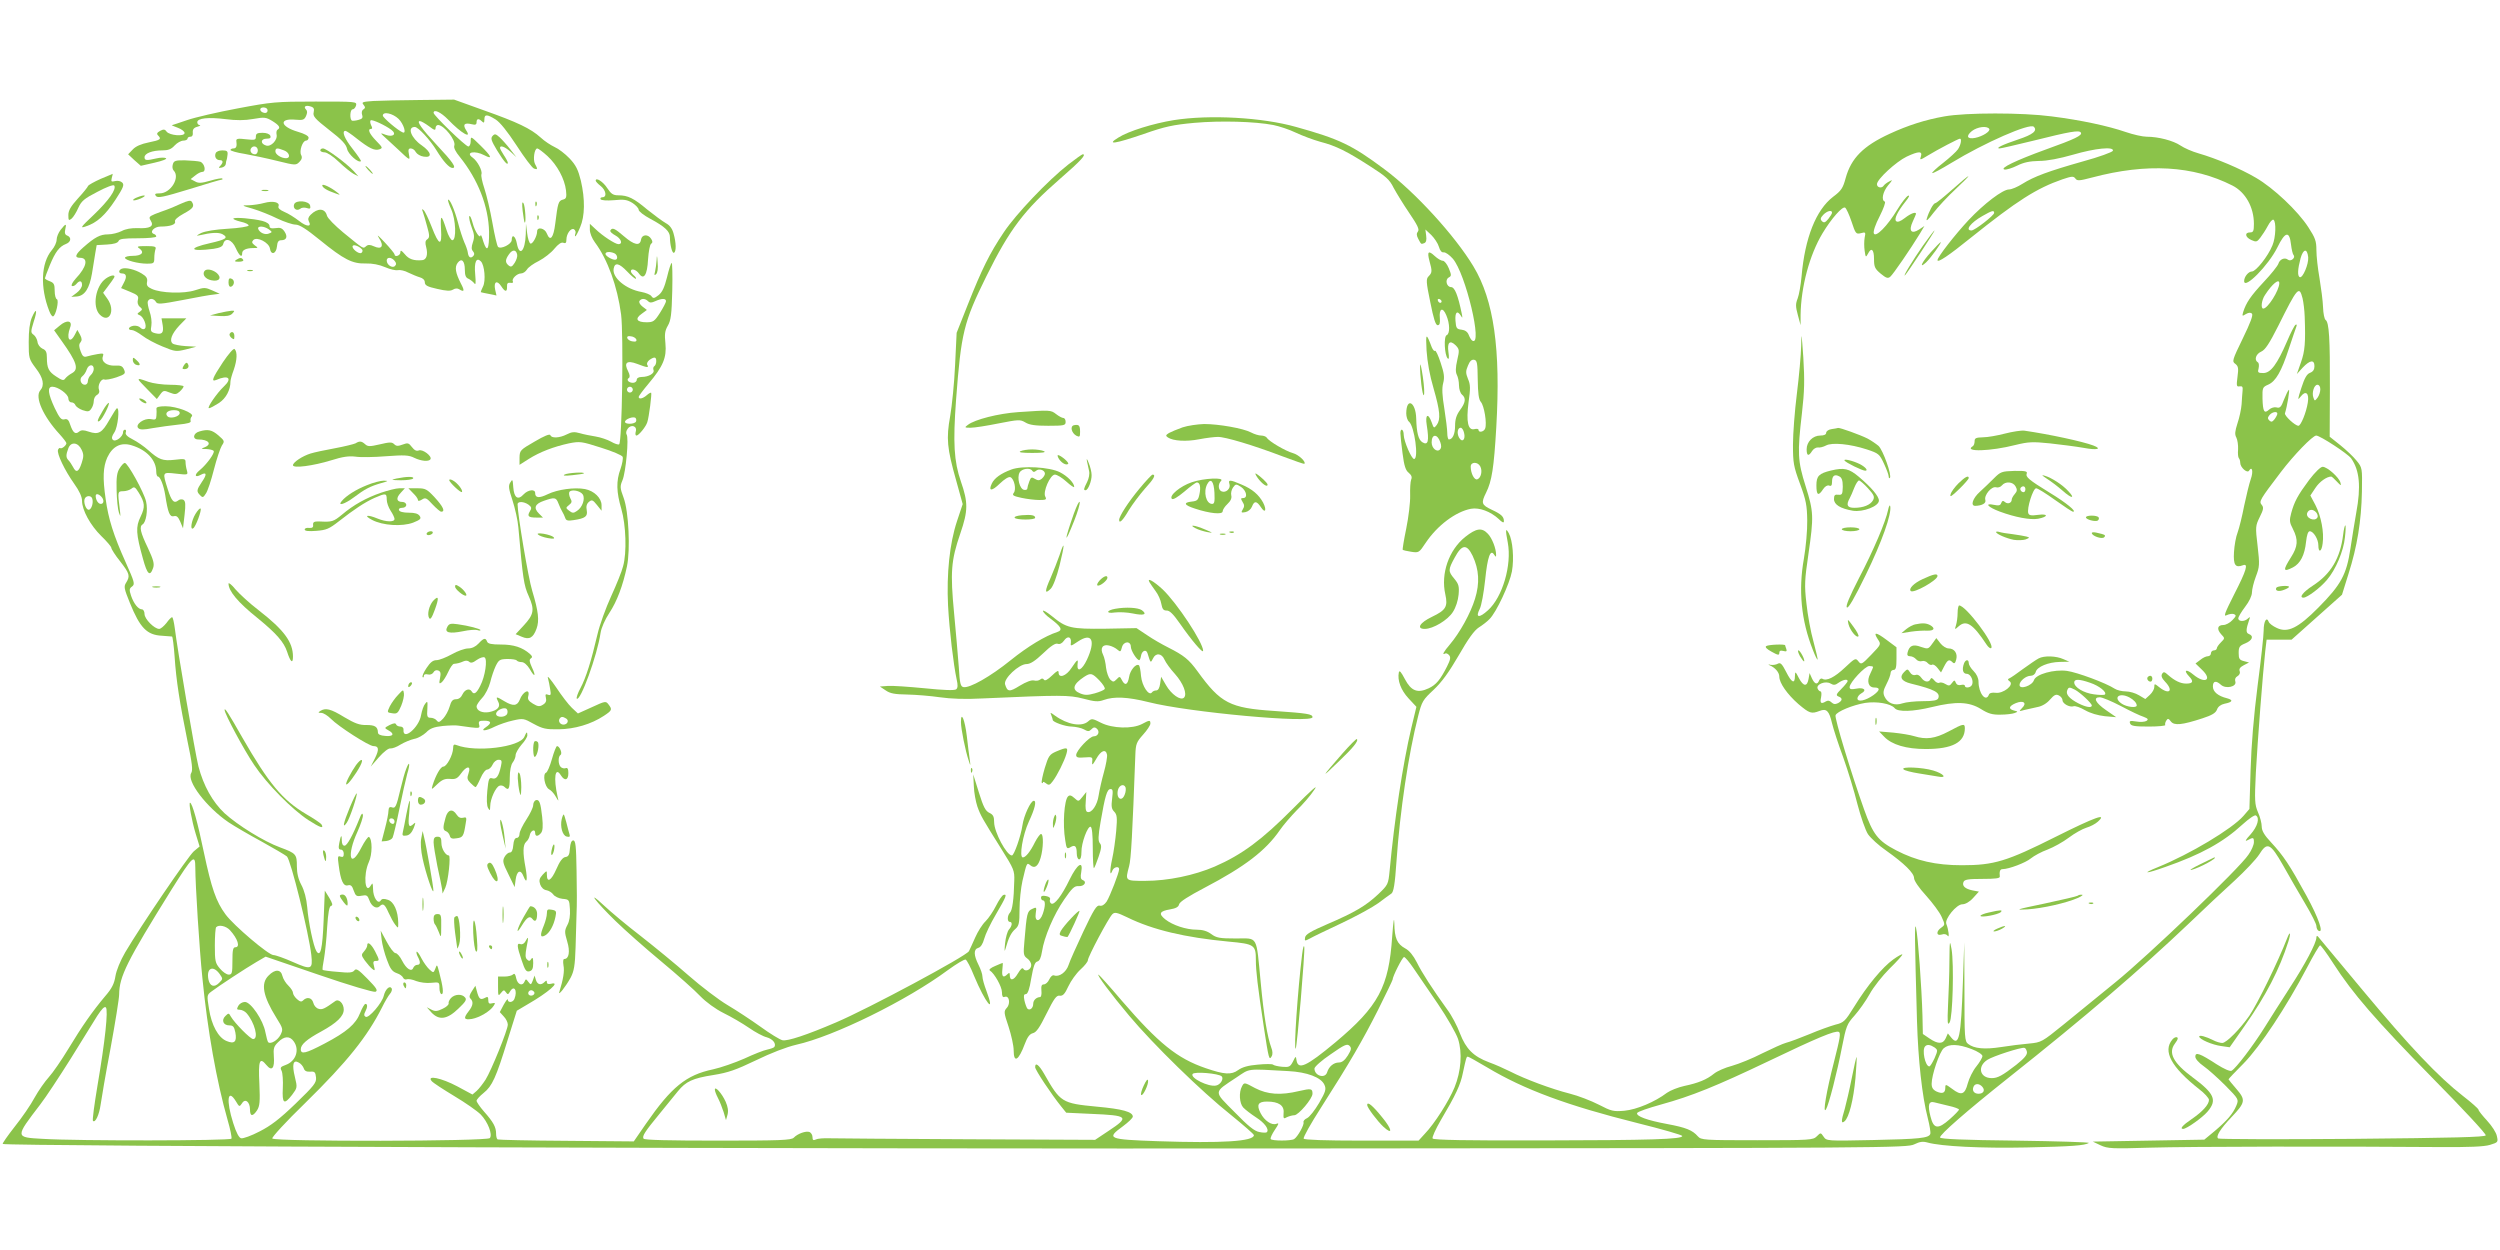 <?xml version="1.0" standalone="no"?>
<!DOCTYPE svg PUBLIC "-//W3C//DTD SVG 20010904//EN"
 "http://www.w3.org/TR/2001/REC-SVG-20010904/DTD/svg10.dtd">
<svg version="1.0" xmlns="http://www.w3.org/2000/svg"
 width="1280pt" height="640pt" viewBox="0 0 1280 640"
 preserveAspectRatio="xMidYMid meet">
<g transform="translate(0,640) scale(0.1,-0.1)"
fill="#8bc34a" stroke="none">
<path d="M1912 5883 c-56 -4 -62 -6 -51 -19 10 -13 10 -17 0 -24 -8 -4 -11
-16 -7 -28 5 -15 1 -21 -19 -26 -14 -4 -28 -5 -32 -4 -14 5 -11 58 2 58 7 0
15 9 18 20 5 20 0 20 -208 20 -202 0 -223 -2 -398 -35 -102 -19 -219 -46 -259
-60 -40 -14 -75 -25 -78 -26 -3 0 11 -6 30 -13 19 -7 35 -19 35 -27 0 -19 -76
-13 -92 7 -9 13 -16 13 -33 4 -16 -9 -19 -15 -11 -23 19 -19 13 -24 -47 -36
-40 -8 -67 -20 -82 -36 l-24 -25 32 -30 33 -29 70 16 c40 9 66 19 59 23 -7 4
-28 4 -49 -1 -51 -12 -61 -11 -61 6 0 20 40 35 91 35 30 0 46 6 63 25 13 14
33 25 45 25 11 0 21 5 21 10 0 6 7 10 15 10 9 0 14 8 12 22 -1 15 5 24 23 29
14 4 19 7 13 8 -7 1 -13 7 -13 15 0 21 56 27 145 16 55 -7 98 -7 142 1 57 10
65 9 98 -11 35 -22 43 -34 26 -44 -5 -3 -7 -14 -5 -24 7 -28 -29 -66 -54 -57
-30 9 -28 35 3 35 18 0 23 4 19 15 -4 9 -19 15 -40 15 -27 0 -34 -4 -34 -20 0
-17 -5 -18 -51 -13 -40 5 -50 3 -49 -8 4 -28 0 -39 -15 -39 -8 0 -15 -4 -15
-8 0 -4 33 -14 73 -20 39 -7 115 -23 167 -36 93 -23 95 -23 113 -5 13 13 15
24 9 35 -11 20 7 74 25 74 7 0 13 7 13 15 0 9 -20 20 -54 30 -93 27 -100 71
-11 62 35 -3 43 -1 52 19 7 16 7 26 0 33 -15 15 -2 24 23 16 17 -5 20 -12 16
-30 -5 -20 6 -33 79 -90 65 -50 87 -74 92 -97 5 -27 59 -75 71 -63 2 2 -17 30
-42 62 -43 54 -58 93 -37 93 4 0 30 -17 57 -39 65 -51 91 -63 115 -56 20 7 19
9 -15 44 -35 36 -46 61 -26 61 7 0 7 6 0 19 -5 11 -6 22 -2 25 9 5 74 -25 106
-49 29 -22 8 -39 -30 -25 -25 10 -27 9 -14 -3 8 -7 43 -40 78 -72 61 -58 62
-58 56 -27 -5 25 -3 32 9 32 9 0 21 -8 26 -19 6 -10 24 -21 41 -23 45 -7 39
23 -11 58 -54 37 -76 94 -35 94 17 0 78 -66 111 -120 35 -57 65 -90 82 -90 22
0 1 31 -81 118 -78 84 -105 122 -86 122 6 0 27 -12 46 -26 27 -21 34 -23 34
-10 0 9 6 16 13 16 31 -1 93 -79 83 -106 -4 -10 7 -32 28 -57 94 -117 147
-253 150 -384 1 -91 -10 -110 -30 -48 -6 22 -12 36 -13 31 -3 -22 -30 19 -41
62 -7 26 -14 41 -17 35 -3 -7 3 -33 12 -57 14 -36 15 -51 6 -77 -8 -24 -8 -36
1 -46 8 -10 8 -17 0 -25 -13 -13 -24 -5 -27 20 -1 9 -9 33 -18 52 -8 19 -23
64 -32 100 -17 65 -43 125 -51 117 -2 -2 5 -24 16 -48 24 -53 28 -159 6 -159
-7 0 -21 23 -30 53 -26 81 -32 82 -28 5 6 -91 -10 -88 -48 11 -16 41 -34 79
-41 85 -9 8 -10 6 -4 -9 4 -11 14 -45 22 -75 13 -46 13 -56 1 -65 -11 -7 -12
-18 -6 -40 10 -38 2 -65 -20 -67 -43 -4 -69 5 -89 30 -18 21 -23 23 -23 10 0
-17 -30 -27 -30 -10 0 4 -23 32 -51 62 -32 34 -42 43 -29 22 28 -42 15 -62
-26 -43 -20 9 -30 9 -40 0 -16 -13 -9 -17 -117 71 -42 35 -80 73 -83 86 -10
39 -48 40 -84 4 -12 -12 -14 -22 -9 -33 17 -30 -11 -29 -50 2 -22 17 -55 38
-75 46 -23 10 -34 20 -30 29 8 21 -29 29 -73 17 -21 -6 -56 -11 -78 -12 -40 0
-40 -1 20 -18 33 -10 89 -32 125 -50 36 -17 78 -31 93 -31 20 0 55 -22 125
-79 123 -100 166 -122 235 -120 33 1 69 -6 99 -19 25 -11 55 -18 66 -15 11 2
35 -3 53 -13 19 -9 45 -20 59 -24 15 -4 25 -14 25 -25 0 -16 13 -23 63 -34 47
-11 68 -12 81 -4 11 7 23 8 32 2 26 -16 29 -9 9 29 -28 55 -33 84 -17 106 20
27 37 11 37 -35 0 -29 5 -41 18 -46 9 -4 22 -14 29 -22 9 -13 10 -3 6 45 -6
62 6 89 29 66 19 -19 26 -100 11 -129 -7 -14 -12 -27 -11 -29 2 -1 20 -5 42
-9 l38 -8 -7 31 c-8 39 9 50 31 17 20 -31 31 -32 30 -2 -1 16 4 21 18 19 10
-2 15 1 12 7 -8 13 21 41 42 41 10 0 23 9 30 20 6 11 34 31 61 44 27 14 63 42
79 62 20 24 36 35 46 31 12 -5 16 0 16 16 0 31 24 62 39 53 7 -5 10 -14 7 -22
-3 -8 -3 -14 0 -14 2 0 14 21 24 46 25 57 26 144 4 239 -14 56 -25 79 -58 114
-23 24 -57 50 -76 58 -19 9 -52 30 -72 49 -51 46 -118 78 -293 140 l-150 54
-175 -2 c-96 -1 -203 -3 -238 -5z m-542 -49 c0 -9 -7 -14 -17 -12 -25 5 -28
28 -4 28 12 0 21 -6 21 -16z m924 -46 c68 -71 125 -103 92 -54 -18 29 -8 39
29 30 19 -5 25 -2 25 10 0 19 11 21 28 4 9 -9 12 -7 12 10 0 28 13 28 58 0 22
-14 60 -61 107 -133 40 -62 80 -115 89 -118 19 -7 20 -3 5 24 -11 22 -3 79 12
79 5 0 29 -18 52 -39 50 -46 88 -117 95 -176 4 -36 1 -43 -16 -47 -23 -6 -26
-17 -39 -122 -9 -74 -26 -95 -43 -52 -10 28 -50 37 -50 11 0 -24 -23 -66 -34
-62 -6 2 -14 26 -17 53 l-6 49 -1 -53 c-3 -89 -33 -119 -46 -47 -7 37 -26 49
-26 16 0 -21 -56 -49 -70 -35 -5 5 -18 61 -29 124 -11 63 -30 142 -41 175 -11
33 -18 65 -15 73 6 17 -20 67 -45 85 -40 28 11 38 60 12 44 -23 37 -6 -20 50
-49 48 -50 49 -50 22 0 -15 -6 -27 -12 -27 -14 0 -178 159 -178 172 0 21 37 4
74 -34z m-253 3 c26 -26 42 -78 21 -69 -25 10 -101 75 -102 86 0 23 51 12 81
-17z m-721 -161 c0 -11 -6 -20 -14 -20 -18 0 -29 16 -21 30 11 18 35 11 35
-10z m134 0 c28 -10 36 -40 10 -40 -24 0 -54 19 -54 35 0 18 9 19 44 5z m401
-509 c3 -5 0 -13 -5 -16 -13 -8 -52 24 -44 36 6 10 39 -5 49 -20z m793 -25 c2
-9 -4 -28 -13 -42 -13 -20 -19 -23 -31 -13 -18 15 -18 29 2 57 18 26 37 25 42
-2z m-628 -31 c10 -12 10 -19 2 -27 -13 -13 -42 6 -42 28 0 19 24 18 40 -1z"/>
<path d="M2522 5704 c-11 -12 -7 -24 23 -74 35 -57 55 -80 55 -63 0 4 -9 22
-20 38 -11 17 -20 33 -20 38 0 15 25 6 54 -20 l30 -28 -31 40 c-17 22 -42 50
-55 62 -20 18 -25 19 -36 7z"/>
<path d="M2676 5320 c4 -30 8 -57 10 -59 9 -10 3 86 -6 99 -7 10 -8 -2 -4 -40z"/>
<path d="M2741 5354 c0 -11 3 -14 6 -6 3 7 2 16 -1 19 -3 4 -6 -2 -5 -13z"/>
<path d="M2751 5284 c0 -11 3 -14 6 -6 3 7 2 16 -1 19 -3 4 -6 -2 -5 -13z"/>
<path d="M9955 5804 c-97 -17 -187 -46 -280 -89 -135 -62 -197 -125 -225 -226
-14 -52 -22 -65 -65 -97 -87 -67 -144 -210 -161 -407 -4 -44 -13 -95 -20 -113
-11 -28 -11 -41 1 -85 l14 -52 0 52 c2 145 46 308 112 418 45 75 102 140 116
132 6 -4 21 -36 33 -72 20 -61 23 -65 47 -59 25 7 26 5 20 -23 -3 -17 -3 -47
0 -67 5 -35 6 -35 17 -15 17 34 31 23 31 -27 0 -40 4 -50 34 -75 28 -23 37
-26 49 -16 14 11 105 144 152 221 l23 39 -27 -18 c-40 -26 -55 -7 -33 40 9 20
17 38 17 40 0 12 -26 3 -57 -21 -23 -18 -38 -23 -45 -16 -11 11 7 48 49 101
17 21 22 32 13 29 -8 -2 -33 -34 -55 -70 -51 -85 -112 -146 -121 -123 -4 10 8
46 30 88 20 40 32 73 26 75 -19 7 -10 50 17 83 24 28 25 31 6 20 -12 -6 -25
-16 -28 -21 -10 -16 -35 -11 -35 7 0 25 98 115 152 141 62 29 82 29 73 1 -7
-20 -5 -20 36 5 49 30 156 86 164 86 10 0 5 -31 -10 -54 -9 -13 -43 -44 -76
-70 -34 -26 -59 -50 -56 -52 3 -3 47 21 98 52 171 104 402 205 422 185 20 -20
-4 -40 -80 -65 -81 -27 -119 -46 -95 -46 7 0 84 18 170 39 192 48 238 56 246
42 9 -14 -30 -33 -181 -87 -151 -55 -237 -96 -210 -102 9 -2 39 7 65 20 34 17
65 23 112 24 42 0 104 12 174 32 113 33 211 43 204 20 -3 -7 -71 -32 -152 -54
-180 -51 -252 -78 -311 -115 -25 -16 -56 -29 -69 -29 -32 0 -128 -73 -207
-157 -69 -74 -159 -189 -159 -205 0 -15 56 22 171 115 236 189 336 253 469
299 48 16 56 17 66 4 9 -13 20 -12 85 5 282 75 518 61 719 -41 67 -34 110
-111 110 -196 0 -37 -3 -44 -20 -44 -29 0 -25 -25 7 -39 24 -11 29 -10 45 11
10 13 28 40 39 61 11 21 24 35 29 32 15 -9 12 -91 -5 -131 -23 -57 -85 -134
-105 -134 -18 0 -40 -27 -40 -49 0 -46 125 81 170 172 40 82 62 87 70 15 3
-26 9 -50 13 -54 12 -13 -14 -35 -28 -24 -17 14 -43 3 -50 -21 -4 -11 -37 -53
-75 -93 -67 -72 -90 -106 -105 -154 -6 -21 -5 -22 14 -10 14 8 24 9 31 2 7 -7
-8 -47 -47 -127 -54 -111 -56 -118 -38 -130 15 -12 17 -22 11 -66 -6 -47 -5
-52 11 -49 14 2 17 -3 15 -22 -1 -14 -4 -45 -5 -70 -2 -25 -11 -68 -21 -97
-13 -41 -15 -57 -6 -73 6 -12 10 -39 9 -60 -2 -22 0 -42 4 -46 4 -4 7 -15 7
-24 0 -23 36 -55 45 -40 16 26 23 -4 9 -43 -8 -23 -23 -85 -34 -137 -10 -52
-25 -113 -33 -135 -9 -22 -17 -68 -19 -102 -4 -66 7 -82 46 -67 29 11 18 -26
-45 -149 -48 -95 -56 -116 -39 -107 12 6 29 9 37 6 14 -6 13 -10 -7 -31 -13
-14 -34 -25 -46 -25 -30 0 -36 -20 -12 -47 20 -21 20 -21 -1 -42 -12 -12 -21
-25 -21 -31 0 -5 -7 -10 -15 -10 -8 0 -15 -7 -15 -15 0 -8 -7 -15 -16 -15 -9
0 -26 -8 -39 -19 l-24 -18 34 -33 c54 -52 14 -73 -45 -24 -37 31 -53 24 -22
-9 25 -26 20 -37 -15 -37 -29 0 -59 15 -91 43 -20 18 -24 19 -32 7 -6 -10 -2
-22 15 -40 45 -47 22 -69 -29 -29 -25 20 -26 20 -26 1 0 -10 -10 -28 -23 -40
l-23 -21 -32 19 c-18 11 -48 20 -68 20 -19 0 -45 6 -57 14 -44 29 -193 84
-244 91 -66 9 -159 -17 -169 -47 -9 -29 -74 -51 -74 -25 0 20 33 47 57 47 12
0 23 8 26 20 7 26 64 50 124 51 l48 1 -30 13 c-37 17 -99 19 -127 4 -12 -6
-48 -31 -80 -54 -32 -24 -64 -46 -70 -48 -10 -4 -9 -8 2 -16 24 -18 -34 -64
-73 -58 -18 2 -31 -1 -34 -10 -15 -40 -53 7 -53 67 0 18 -10 39 -25 54 -14 14
-25 32 -25 41 0 20 -16 19 -24 -1 -12 -32 -6 -54 14 -54 21 0 38 -40 25 -59
-8 -13 -35 -15 -35 -2 0 5 -9 7 -20 4 -13 -3 -22 1 -26 11 -6 15 -8 15 -20 -1
-11 -15 -16 -16 -34 -5 -11 7 -25 10 -31 6 -6 -3 -17 2 -25 12 -11 14 -17 15
-20 7 -8 -19 -31 -16 -47 7 -9 13 -20 18 -30 14 -10 -3 -21 2 -28 14 -12 18
-13 18 -30 1 -26 -26 -14 -47 35 -59 122 -30 151 -46 140 -75 -5 -11 -24 -15
-79 -15 -39 0 -87 -5 -104 -11 -40 -14 -76 0 -92 34 -9 19 -7 32 10 65 12 23
21 48 21 57 0 8 7 15 15 15 12 0 15 13 15 58 l0 58 -51 38 c-55 41 -70 42 -44
2 17 -25 16 -26 -34 -78 -49 -51 -52 -52 -66 -34 -14 18 -17 17 -69 -32 -53
-50 -94 -71 -116 -57 -5 3 -13 -1 -16 -9 -9 -24 -23 -19 -37 11 l-12 27 -5
-29 c-7 -42 -26 -41 -49 2 -19 37 -20 37 -21 11 0 -42 -17 -34 -45 22 -21 41
-29 49 -42 42 -9 -5 -25 -8 -37 -6 -12 3 -15 2 -6 -2 29 -12 50 -37 50 -58 0
-33 41 -91 98 -141 57 -48 66 -51 108 -35 36 14 49 1 64 -63 7 -29 32 -107 57
-174 24 -67 57 -175 73 -240 17 -65 41 -134 54 -154 14 -20 55 -58 93 -84 93
-66 143 -115 143 -141 0 -13 25 -50 61 -89 34 -38 70 -86 80 -109 18 -40 18
-41 -1 -55 -28 -19 -27 -44 1 -36 13 5 25 2 31 -6 10 -15 5 31 -7 61 -9 25 52
100 82 100 15 0 37 12 55 32 l30 33 -32 6 c-39 8 -55 23 -47 43 5 13 24 16 97
16 67 0 90 3 89 12 -3 26 1 38 14 38 32 0 119 33 145 55 16 13 54 34 85 45 31
12 80 39 109 61 29 22 70 45 90 51 21 6 47 20 59 31 51 47 -13 24 -215 -77
-251 -126 -316 -146 -481 -146 -134 0 -234 23 -336 76 -94 49 -119 81 -165
210 -66 185 -152 468 -146 482 7 19 87 52 151 63 60 9 132 -3 152 -27 16 -20
93 -18 191 6 123 30 190 27 250 -10 38 -24 59 -30 101 -29 28 0 61 4 71 8 19
7 19 8 -2 13 -31 8 -27 23 9 38 39 16 59 1 32 -25 -17 -18 -17 -18 12 -10 17
4 47 11 67 15 23 4 48 19 64 38 22 25 31 29 46 21 10 -5 18 -16 18 -24 0 -18
37 -38 57 -31 8 3 34 -6 58 -20 28 -16 66 -27 102 -31 l58 -5 -52 36 c-55 38
-68 66 -32 66 12 0 60 -20 108 -45 47 -25 99 -50 116 -55 23 -9 26 -13 15 -21
-8 -5 -32 -7 -53 -3 -31 5 -36 3 -31 -10 5 -13 23 -16 96 -16 49 0 87 4 84 8
-2 4 0 14 5 22 8 13 12 12 24 -4 17 -22 57 -18 161 16 49 16 68 27 75 45 5 15
20 26 39 30 41 8 46 19 12 28 -45 11 -72 33 -72 60 0 29 16 32 41 9 25 -23 82
-10 74 16 -4 12 0 22 11 28 10 6 15 16 11 26 -4 11 2 20 21 30 l27 14 -26 7
c-23 6 -27 12 -27 42 0 30 4 37 34 49 36 15 45 38 18 48 -16 6 -15 23 2 73 6
15 4 16 -7 6 -17 -17 -49 -16 -49 1 0 7 16 34 35 59 21 27 35 57 35 74 0 15 9
52 20 81 19 50 20 61 9 156 -12 99 -11 104 11 149 19 38 21 49 10 62 -15 18
-10 26 98 168 66 87 163 187 181 187 19 0 162 -93 179 -117 43 -61 51 -144 26
-278 -8 -44 -21 -127 -30 -185 -20 -132 -47 -183 -164 -301 -104 -105 -157
-131 -213 -104 -20 9 -38 23 -41 31 -11 29 -26 3 -26 -44 0 -26 -14 -153 -31
-282 -20 -157 -32 -301 -36 -434 l-6 -198 -31 -36 c-58 -66 -273 -195 -438
-262 -87 -35 -63 -35 38 1 183 64 296 126 396 218 32 29 62 50 68 46 21 -13 9
-56 -27 -97 -26 -28 -31 -38 -16 -30 30 16 33 15 33 -10 0 -13 -12 -42 -28
-64 -44 -68 -515 -519 -682 -654 -85 -69 -204 -166 -265 -216 -110 -89 -113
-91 -176 -97 -35 -3 -100 -11 -144 -18 -84 -13 -137 -8 -168 16 -18 13 -19 33
-19 267 l-1 253 -7 -205 c-10 -284 -20 -331 -60 -282 l-17 21 -11 -25 c-14
-30 -39 -31 -83 -1 l-34 23 -2 94 c-4 142 -23 410 -33 450 -8 34 -7 -53 5
-478 6 -199 26 -384 55 -496 10 -39 16 -76 13 -82 -8 -21 -54 -26 -294 -31
-235 -5 -237 -5 -252 17 -15 22 -15 22 -35 2 -19 -19 -34 -20 -305 -20 -273 0
-287 1 -304 20 -28 32 -61 45 -157 63 -103 19 -159 40 -154 56 2 7 58 26 123
44 156 43 282 94 548 221 254 122 342 158 361 151 12 -5 7 -32 -24 -154 -39
-151 -59 -271 -41 -243 14 22 57 189 82 319 21 106 25 118 64 161 23 26 58 75
78 111 19 35 65 93 101 129 36 35 66 68 66 73 0 4 -21 -7 -46 -25 -56 -40
-134 -134 -201 -243 -46 -74 -53 -81 -95 -91 -25 -7 -85 -28 -134 -49 -49 -20
-102 -40 -119 -44 -16 -4 -71 -29 -122 -54 -50 -26 -120 -54 -155 -64 -35 -9
-76 -27 -92 -40 -37 -30 -80 -48 -152 -63 -32 -7 -72 -23 -89 -35 -62 -47
-155 -86 -218 -92 -57 -5 -67 -2 -131 31 -39 20 -106 46 -150 57 -91 23 -226
73 -304 113 -28 14 -77 36 -108 47 -80 30 -118 68 -149 148 -14 38 -43 93 -65
122 -77 107 -130 189 -156 242 -18 35 -38 60 -59 71 -42 23 -55 52 -56 129 -1
38 -5 12 -11 -68 -17 -258 -70 -357 -291 -542 -149 -124 -191 -143 -199 -91
-3 22 -4 22 -18 -7 -14 -27 -20 -30 -55 -27 -22 2 -43 7 -47 11 -4 4 -40 4
-79 0 -49 -4 -79 -13 -100 -28 -34 -25 -70 -23 -166 10 -146 50 -241 127 -430
346 -62 73 -116 133 -119 133 -10 0 63 -98 157 -210 123 -147 371 -389 522
-509 64 -52 117 -98 117 -103 0 -32 -164 -42 -490 -31 -258 9 -268 13 -180 77
27 20 50 42 50 49 0 24 -52 39 -185 51 -179 17 -186 22 -269 168 -27 47 -46
61 -46 34 0 -14 83 -139 134 -202 l25 -31 128 -6 c190 -8 198 -15 89 -87 l-69
-46 -656 3 c-361 2 -678 4 -706 5 -27 1 -58 -1 -67 -6 -14 -6 -18 -4 -18 12 0
11 -7 22 -15 26 -18 7 -61 -8 -81 -29 -13 -13 -71 -15 -389 -15 -249 0 -376 3
-380 10 -8 13 5 34 84 130 34 41 75 92 92 113 41 50 74 66 182 83 75 12 115
26 217 75 78 38 156 68 207 80 193 43 567 227 776 382 44 32 84 56 91 54 6 -2
26 -40 43 -83 58 -139 112 -206 63 -76 -11 29 -20 61 -20 73 0 11 -9 37 -20
59 -25 50 -26 80 -1 87 12 3 23 20 30 46 6 23 33 80 61 127 52 89 58 104 38
98 -7 -2 -24 -27 -38 -55 -14 -28 -38 -64 -54 -80 -16 -15 -40 -53 -53 -83
-13 -30 -28 -62 -32 -70 -13 -25 -514 -294 -681 -365 -149 -64 -249 -97 -274
-91 -13 3 -64 34 -112 69 -49 35 -125 85 -169 111 -44 26 -134 94 -200 152
-66 58 -176 148 -245 202 -69 53 -154 124 -189 157 -92 86 -41 18 61 -81 46
-45 151 -138 233 -206 83 -69 173 -149 200 -178 30 -31 78 -66 120 -87 39 -19
97 -53 129 -75 33 -23 74 -45 92 -49 31 -9 49 -32 39 -49 -2 -4 -19 -10 -37
-14 -17 -3 -70 -24 -117 -46 -48 -21 -119 -46 -160 -55 -138 -29 -213 -90
-344 -279 l-62 -90 -345 3 c-190 1 -348 5 -352 7 -5 3 -8 16 -8 30 0 33 -14
59 -62 113 -21 24 -38 49 -38 55 0 6 16 24 36 40 44 35 64 79 123 271 l47 150
54 32 c108 62 174 120 121 106 -13 -3 -21 -1 -21 8 0 10 -3 10 -12 1 -18 -18
-36 -14 -44 10 l-7 23 -9 -25 c-9 -23 -10 -24 -23 -7 -11 15 -13 16 -19 2 -10
-26 -36 -17 -43 16 -4 21 -9 27 -16 20 -6 -6 -26 -11 -44 -11 l-33 0 0 -52 c0
-48 1 -50 15 -32 13 16 16 17 25 4 9 -13 12 -13 21 3 21 36 40 6 23 -37 -7
-19 -34 -22 -34 -4 0 7 -9 -5 -21 -26 l-20 -38 20 -22 c12 -12 21 -31 21 -42
0 -27 -85 -236 -114 -282 -13 -20 -33 -46 -45 -57 l-22 -19 -78 42 c-81 43
-158 59 -131 27 7 -9 60 -43 116 -77 57 -34 117 -76 135 -94 37 -38 62 -103
47 -121 -14 -17 -1103 -19 -1114 -2 -3 6 69 85 169 182 216 212 317 339 393
489 14 29 33 61 41 70 8 9 12 22 8 28 -10 16 -32 -5 -40 -38 -8 -37 -78 -118
-93 -108 -9 5 -9 13 -2 26 12 23 13 40 1 40 -5 0 -17 -21 -27 -46 -22 -57 -68
-97 -182 -157 -97 -51 -122 -57 -122 -29 0 24 31 51 105 91 80 44 115 78 115
112 0 32 -26 57 -44 43 -54 -39 -67 -45 -85 -39 -12 3 -24 17 -27 31 -7 26
-32 32 -52 12 -9 -9 -16 -7 -32 7 -11 10 -20 24 -20 32 0 8 -11 24 -23 36 -13
12 -27 34 -31 50 -8 35 -38 36 -71 2 -41 -40 -29 -105 40 -216 35 -56 35 -59
21 -88 -15 -28 -51 -49 -63 -37 -3 3 -9 25 -14 50 -11 63 -75 156 -105 156
-13 0 -28 -9 -34 -20 -9 -17 -8 -20 8 -20 10 0 26 -8 34 -17 42 -48 64 -133
34 -133 -14 0 -94 81 -114 115 -10 19 -12 19 -28 3 -22 -21 -11 -48 20 -48 19
0 25 -6 31 -36 9 -48 -5 -61 -45 -44 -42 17 -77 80 -90 165 -11 68 -11 71 12
88 35 27 177 120 230 151 l48 28 272 -93 c160 -55 280 -90 290 -87 14 6 7 18
-40 66 -47 48 -59 56 -68 43 -9 -11 -26 -13 -84 -7 -41 3 -76 8 -78 10 -2 3 1
28 7 58 5 29 13 101 16 160 5 77 11 108 20 110 10 2 8 12 -9 41 l-23 37 -6
-152 c-6 -147 -16 -191 -37 -158 -15 24 -41 148 -47 225 -4 45 -15 86 -30 114
-16 30 -23 61 -23 96 0 61 -4 66 -85 96 -85 31 -218 114 -285 175 -62 58 -108
141 -134 240 -16 62 -109 605 -121 707 -4 31 -10 57 -14 57 -4 0 -17 -13 -29
-30 -13 -16 -29 -30 -37 -30 -25 0 -75 51 -75 76 0 13 -6 24 -13 24 -19 0 -42
29 -56 70 -10 30 -9 37 5 47 16 12 13 22 -33 125 -62 138 -88 221 -102 323
-16 109 -13 164 8 212 27 58 70 80 125 63 77 -23 126 -76 126 -135 0 -14 4
-25 9 -25 11 0 29 -45 37 -95 14 -91 23 -113 44 -108 14 4 22 -3 33 -28 l14
-34 8 69 c6 53 5 70 -6 77 -7 4 -19 3 -26 -3 -22 -18 -35 -4 -54 57 -28 89
-29 88 42 80 62 -7 62 -7 56 16 -4 13 -7 32 -7 43 0 17 -5 18 -55 12 -62 -7
-81 0 -137 50 -20 18 -56 43 -78 54 -28 14 -40 26 -36 36 3 8 1 14 -4 14 -6 0
-10 -6 -10 -13 0 -23 -39 -52 -52 -39 -8 8 -6 18 8 39 17 26 28 123 13 123 -3
0 -20 -27 -39 -60 -38 -67 -55 -77 -106 -60 -26 9 -38 9 -49 0 -19 -16 -31 -6
-45 34 -8 26 -15 33 -30 29 -16 -4 -25 6 -50 58 -34 73 -39 109 -12 109 29 0
82 -38 82 -60 0 -11 7 -20 15 -20 9 0 18 -6 21 -14 3 -8 20 -20 37 -26 27 -9
34 -8 44 7 7 9 13 27 13 39 0 13 7 27 17 32 10 6 14 16 10 26 -9 22 11 59 27
53 7 -3 35 2 62 11 45 16 48 19 39 40 -8 18 -17 22 -46 20 -42 -2 -73 21 -62
48 5 15 2 16 -28 11 -19 -3 -43 -9 -54 -12 -16 -5 -23 1 -32 26 -9 24 -10 36
-1 46 8 10 8 20 -2 39 l-14 25 -13 -25 c-26 -50 -45 -19 -24 37 14 36 -17 41
-53 10 l-29 -24 39 -55 c78 -109 89 -145 52 -165 -13 -7 -28 -19 -34 -27 -8
-12 -16 -10 -46 10 -39 25 -48 43 -48 98 0 27 -5 38 -23 45 -12 6 -24 21 -25
35 -2 13 -11 30 -20 36 -15 11 -15 16 0 65 21 63 15 78 -9 23 -11 -27 -16 -66
-16 -125 0 -83 1 -87 36 -134 39 -50 46 -88 23 -114 -29 -34 15 -133 99 -224
19 -21 35 -42 35 -46 0 -12 -26 -32 -32 -25 -3 2 -8 -2 -11 -9 -7 -19 34 -105
83 -174 26 -36 40 -67 40 -87 0 -48 43 -126 99 -181 28 -27 51 -54 51 -60 0
-6 20 -38 45 -69 49 -63 52 -75 31 -109 -13 -20 -11 -30 19 -104 52 -128 87
-164 164 -168 25 -2 49 -4 52 -4 3 -1 9 -47 13 -103 8 -122 26 -236 66 -433
24 -113 28 -149 19 -163 -25 -40 78 -175 191 -252 30 -20 107 -65 170 -99 63
-35 121 -69 129 -76 20 -19 112 -391 125 -505 8 -74 0 -77 -93 -36 -45 20 -90
36 -101 36 -25 0 -203 151 -245 208 -49 66 -72 134 -111 317 -31 151 -60 255
-71 255 -8 0 9 -93 29 -159 l20 -65 -30 -25 c-29 -26 -269 -378 -351 -517 -25
-43 -45 -92 -50 -122 -6 -38 -18 -63 -53 -103 -67 -80 -117 -152 -188 -269
-35 -58 -80 -123 -100 -145 -20 -22 -53 -69 -73 -105 -19 -36 -65 -103 -102
-149 -36 -46 -64 -86 -61 -88 11 -12 4134 -26 6776 -23 2864 2 2976 3 3011 21
29 14 44 16 69 9 68 -19 274 -30 506 -25 232 5 298 10 319 23 5 4 -163 9 -374
12 -267 3 -385 8 -388 16 -4 13 138 137 347 303 402 319 680 558 922 788 79
76 187 177 240 225 53 49 109 108 125 133 41 66 57 59 122 -55 29 -52 80 -140
112 -194 33 -55 59 -107 59 -117 0 -10 5 -21 10 -24 30 -18 2 64 -61 179 -87
159 -118 205 -181 273 -35 37 -48 60 -48 81 0 16 -8 49 -19 73 -17 40 -18 59
-11 204 9 164 36 513 48 620 l7 60 64 0 64 0 129 115 129 115 33 106 c45 141
66 271 69 421 2 122 2 123 -27 159 -16 20 -54 56 -84 80 l-54 43 1 246 c1 257
-4 340 -22 352 -6 4 -12 33 -13 65 -1 32 -10 99 -18 148 -9 50 -16 114 -16
144 0 47 -6 63 -41 117 -54 84 -179 202 -269 254 -80 47 -201 98 -294 125 -32
9 -73 27 -92 40 -37 25 -113 45 -173 45 -21 0 -69 11 -107 24 -90 31 -229 61
-379 80 -150 20 -439 20 -550 0z m230 -64 c7 -12 -33 -38 -72 -46 -41 -8 -49
9 -17 35 28 22 78 28 89 11z m-805 -429 c0 -5 -9 -19 -19 -32 -16 -19 -22 -21
-32 -12 -10 10 -9 17 6 33 19 20 45 27 45 11z m830 -1 c0 -13 -99 -90 -116
-90 -35 0 -4 40 56 74 49 28 60 31 60 16z m1608 -227 c3 -35 -28 -108 -43
-102 -13 5 -11 41 4 97 14 49 34 52 39 5z m-148 -133 c0 -36 -59 -130 -82
-130 -14 0 -9 44 9 70 37 57 73 86 73 60z m119 -77 c5 -21 10 -63 11 -93 5
-136 1 -178 -19 -235 l-21 -60 30 33 c37 39 60 42 60 7 0 -17 -7 -28 -23 -34
-16 -6 -28 -27 -44 -77 -20 -61 -20 -66 -4 -45 26 34 45 19 37 -30 -8 -52 -36
-119 -48 -119 -17 0 -73 52 -69 64 11 34 26 124 20 120 -4 -2 -15 -25 -25 -50
-14 -38 -21 -45 -38 -40 -11 3 -28 -2 -38 -11 -25 -23 -32 -11 -34 56 -1 56 0
59 30 72 38 17 67 67 105 184 17 50 33 99 37 109 5 12 4 17 -3 13 -5 -3 -25
-41 -43 -84 -51 -118 -84 -163 -122 -163 -27 0 -30 3 -24 24 3 14 2 28 -4 31
-20 12 -10 43 18 55 20 9 41 41 87 132 98 197 107 207 124 141z m-11309 -362
c0 -10 -7 -24 -15 -31 -8 -7 -15 -21 -15 -31 0 -11 -7 -19 -15 -19 -22 0 -31
31 -13 44 8 6 18 21 22 34 9 27 36 30 36 3z m11400 -104 c0 -13 -6 -32 -14
-43 -14 -18 -15 -18 -21 -1 -10 25 3 67 20 67 9 0 15 -9 15 -23z m-220 -125
c0 -5 -6 -17 -14 -28 -12 -15 -17 -16 -27 -7 -10 10 -9 15 1 28 13 16 40 21
40 7z m-11242 -185 c11 -23 11 -35 0 -68 -15 -46 -28 -52 -44 -20 -7 13 -17
28 -23 34 -14 14 -14 28 -1 62 13 35 50 31 68 -8z m100 -239 c16 -16 15 -38
-2 -38 -13 0 -26 20 -26 41 0 13 14 11 28 -3z m-46 -10 c8 -22 -4 -58 -18 -58
-15 0 -29 43 -19 59 9 15 32 14 37 -1z m9118 -863 c0 -4 -7 -19 -14 -34 -20
-38 -10 -71 20 -71 32 0 30 -14 -4 -39 -41 -29 -82 -37 -82 -17 0 8 9 20 20
26 30 16 14 32 -26 24 -26 -5 -34 -3 -34 8 0 23 79 108 101 108 10 0 19 -2 19
-5z m-130 -72 c0 -4 -14 -22 -32 -40 -27 -27 -29 -33 -15 -39 22 -8 21 -21 -2
-34 -15 -7 -23 -6 -34 4 -9 9 -19 11 -28 5 -25 -15 -32 -10 -25 21 3 17 2 30
-3 30 -5 0 -12 7 -15 15 -8 22 42 41 67 25 15 -9 24 -8 40 4 23 16 47 21 47 9z
m1242 -9 c45 -15 87 -48 75 -60 -3 -3 -28 -3 -56 1 -53 7 -101 36 -101 61 0
18 25 18 82 -2z m-79 -35 c27 -14 87 -70 87 -81 0 -14 -29 -9 -69 11 -46 24
-65 46 -57 66 7 18 11 18 39 4z m280 -40 c22 -12 37 -28 37 -41 0 -14 -50 -8
-75 8 -49 32 -15 61 38 33z m-9903 -871 c0 -88 21 -418 36 -563 27 -275 73
-531 129 -728 14 -48 23 -92 20 -97 -7 -11 -791 -12 -965 -1 -144 8 -144 6
-14 176 28 36 97 141 155 233 57 92 119 191 137 221 23 35 37 50 44 43 13 -13
-4 -173 -43 -401 -16 -96 -27 -177 -23 -180 12 -12 32 32 39 82 4 29 26 159
51 290 24 131 44 255 44 275 1 93 39 169 268 537 109 173 122 186 122 113z
m177 -320 c41 -45 54 -88 28 -88 -12 0 -15 -14 -15 -70 0 -62 -2 -70 -19 -70
-11 0 -31 14 -45 31 -24 28 -26 38 -26 118 0 48 3 91 7 94 14 14 50 6 70 -15z
m6060 -195 c22 -32 78 -114 125 -183 47 -69 93 -150 103 -179 23 -71 16 -165
-18 -249 -29 -70 -102 -185 -152 -237 l-32 -35 -291 0 c-189 0 -293 4 -297 10
-4 6 36 77 88 158 150 235 213 344 293 502 41 82 74 151 74 154 0 16 50 116
59 116 5 0 27 -26 48 -57z m-6113 -29 c18 -26 18 -26 -2 -46 -25 -26 -48 -18
-55 18 -11 57 23 74 57 28z m1611 -93 c7 -12 -12 -24 -25 -16 -11 7 -4 25 10
25 5 0 11 -4 15 -9z m-1231 -253 c31 -43 11 -101 -40 -120 -28 -10 -31 -14
-22 -31 5 -11 8 -51 6 -88 -4 -80 6 -88 48 -34 26 35 27 37 14 90 -16 65 -9
91 19 75 11 -5 22 -19 26 -29 4 -14 14 -19 33 -18 23 2 27 -2 30 -29 3 -27 -9
-42 -105 -135 -82 -79 -127 -113 -184 -142 -42 -22 -84 -37 -94 -35 -11 2 -25
27 -41 78 -37 116 -29 181 14 111 17 -29 18 -29 31 -10 16 27 41 8 41 -32 0
-36 14 -37 36 -4 14 22 16 44 12 136 -6 119 1 139 36 96 28 -34 43 -17 38 45
-3 40 0 51 22 72 31 32 60 33 80 4z m5397 -72 c-16 -25 -30 -36 -46 -36 -26 0
-51 -20 -60 -50 -11 -35 -65 -18 -65 19 0 9 37 42 83 73 70 49 84 55 96 44 12
-12 10 -20 -8 -50z m3004 41 c17 -13 17 -15 0 -55 -11 -23 -22 -42 -27 -42
-21 0 -39 86 -21 103 10 11 27 8 48 -6z m189 -8 c32 -12 56 -28 56 -36 0 -8
-14 -32 -31 -53 -18 -22 -37 -61 -44 -87 -15 -58 -33 -64 -80 -28 -33 24 -35
25 -35 6 0 -27 -14 -33 -44 -20 -19 9 -26 20 -26 40 0 45 40 163 62 182 27 23
74 22 142 -4z m284 -15 c2 -15 -14 -33 -55 -66 -71 -55 -95 -68 -125 -68 -62
0 -76 60 -22 94 27 18 172 65 189 61 6 -1 11 -11 13 -21z m-2764 -79 c190
-114 413 -196 769 -285 125 -31 229 -61 230 -66 4 -17 -162 -22 -720 -23 -380
-1 -554 2 -558 10 -4 5 15 47 41 92 78 132 102 183 114 244 16 74 18 83 25 83
4 0 48 -25 99 -55z m-1018 -19 c96 -5 168 -32 185 -70 10 -22 7 -34 -27 -93
-22 -37 -49 -72 -62 -78 -12 -5 -20 -15 -18 -21 5 -12 -30 -75 -48 -86 -15
-10 -114 -10 -120 0 -3 5 7 26 21 47 21 31 23 37 8 31 -24 -9 -61 16 -81 55
-22 43 -12 59 33 59 60 0 89 -20 85 -58 -2 -30 0 -32 17 -22 11 5 28 10 38 10
21 0 93 85 93 110 0 27 -7 28 -68 14 -96 -23 -162 -18 -226 15 -55 30 -56 30
-67 9 -17 -31 -13 -87 6 -108 10 -11 40 -34 66 -51 44 -28 69 -62 55 -76 -3
-3 -20 -3 -38 1 -25 4 -58 31 -127 102 -109 110 -110 98 9 177 72 48 48 45
266 33z m-341 -27 c12 -12 -6 -43 -29 -47 -39 -8 -133 39 -120 59 8 14 134 3
149 -12z m3895 -54 c15 -18 5 -35 -20 -35 -22 0 -34 15 -26 35 7 19 30 19 46
0z m-172 -97 c28 -6 52 -15 52 -19 0 -4 -21 -26 -47 -49 -61 -54 -83 -51 -99
14 -15 58 -9 80 20 72 12 -3 45 -11 74 -18z"/>
<path d="M7000 742 c0 -13 52 -82 83 -111 49 -45 46 -15 -6 48 -49 61 -77 84
-77 63z"/>
<path d="M6010 5785 c-105 -17 -232 -56 -285 -90 -62 -38 -18 -32 131 19 108
38 150 47 259 57 135 12 310 7 404 -11 30 -6 82 -23 115 -39 34 -16 90 -37
126 -47 81 -21 135 -48 256 -126 80 -51 99 -68 119 -109 14 -26 50 -85 80
-129 43 -63 53 -85 45 -95 -8 -10 -8 -20 1 -37 16 -30 14 -29 31 -23 10 4 13
16 10 38 l-4 32 30 -28 c16 -16 34 -43 39 -60 6 -21 15 -31 25 -29 9 1 29 -13
46 -32 66 -75 156 -455 100 -420 -5 3 -13 16 -18 29 -6 16 -19 25 -37 27 -25
3 -28 7 -31 46 -3 44 9 55 28 25 8 -14 9 -12 4 12 -19 93 -36 135 -54 135 -23
0 -33 37 -13 49 15 8 15 12 1 47 -9 22 -23 39 -31 39 -9 0 -27 11 -41 24 -33
31 -40 23 -27 -26 14 -50 14 -59 -4 -77 -14 -14 -14 -27 8 -133 17 -85 27
-118 38 -118 10 0 13 10 11 36 -5 50 15 59 33 15 19 -44 19 -95 2 -102 -16 -6
-11 -102 5 -119 7 -7 8 4 4 32 -7 50 7 64 37 35 19 -20 20 -25 8 -76 -9 -39
-9 -61 -2 -75 6 -11 11 -35 11 -54 0 -19 7 -40 15 -47 22 -18 19 -41 -10 -80
-18 -25 -25 -47 -25 -80 0 -43 -13 -70 -32 -70 -4 0 -8 15 -8 33 0 17 -7 74
-15 125 -11 66 -13 104 -6 130 8 30 5 51 -13 105 -12 37 -25 65 -29 61 -3 -4
-10 4 -16 17 -29 77 -32 76 -27 -16 4 -58 16 -127 36 -194 33 -115 37 -158 16
-187 -14 -18 -15 -18 -26 14 -18 50 -34 40 -25 -15 13 -82 7 -106 -23 -87 -20
13 -29 49 -31 121 -2 85 -50 111 -51 27 0 -17 6 -37 14 -43 28 -23 51 -191 26
-191 -13 0 -52 90 -53 123 0 30 -17 38 -17 9 0 -11 5 -57 11 -103 8 -64 16
-88 32 -100 14 -12 18 -22 12 -35 -4 -11 -6 -47 -5 -81 1 -34 -8 -110 -20
-169 -12 -58 -20 -107 -18 -109 2 -2 22 -7 43 -10 39 -6 41 -5 74 45 60 90
154 160 232 175 43 8 101 -14 142 -52 18 -18 27 -22 27 -12 0 24 -13 36 -62
59 -53 25 -56 34 -29 88 29 58 40 127 52 335 23 399 -12 649 -117 823 -95 158
-300 382 -455 497 -166 124 -230 155 -453 217 -173 49 -442 64 -626 35z m1371
-928 c-1 -12 -15 -9 -19 4 -3 6 1 10 8 8 6 -3 11 -8 11 -12z m185 -400 c1 -71
5 -102 16 -115 17 -19 32 -110 22 -136 -6 -17 -34 -23 -34 -7 0 5 -9 7 -20 4
-34 -9 -44 37 -31 137 10 71 10 91 -3 120 -12 30 -12 40 0 68 9 23 19 32 31
30 16 -3 18 -16 19 -101z m-70 -273 c9 -35 -10 -53 -26 -24 -12 23 -7 50 9 50
6 0 14 -12 17 -26z m-122 -47 c7 -19 6 -31 -2 -39 -15 -15 -42 7 -42 37 0 44
29 45 44 2z m205 -125 c12 -23 4 -59 -15 -66 -15 -6 -34 30 -34 65 0 25 36 26
49 1z"/>
<path d="M1640 5630 c0 -5 10 -10 22 -10 12 0 44 -21 72 -48 28 -27 63 -55 76
-62 l25 -13 -25 28 c-35 38 -139 115 -156 115 -8 0 -14 -4 -14 -10z"/>
<path d="M1104 5615 c-7 -18 3 -35 22 -35 17 0 18 -12 2 -29 -11 -10 -9 -12 7
-9 11 2 20 10 21 18 1 8 2 17 4 20 1 3 4 15 5 28 2 18 -3 22 -27 22 -16 0 -31
-6 -34 -15z"/>
<path d="M5470 5558 c-105 -82 -270 -256 -331 -348 -72 -107 -112 -188 -184
-370 l-57 -144 -8 -166 c-4 -91 -16 -208 -25 -260 -21 -116 -16 -165 30 -328
l34 -123 -29 -87 c-38 -114 -54 -270 -46 -432 7 -129 28 -304 44 -378 7 -30 6
-44 -2 -51 -8 -7 -63 -5 -161 5 -83 8 -168 14 -190 12 l-40 -3 30 -20 c23 -16
47 -20 110 -21 45 -1 120 -7 167 -14 56 -8 130 -11 219 -6 402 18 441 18 515
-1 60 -16 77 -17 105 -7 53 19 122 16 230 -11 203 -52 839 -110 839 -77 0 16
-25 20 -197 32 -226 15 -273 39 -391 202 -45 62 -70 82 -151 123 -30 15 -79
43 -108 63 l-54 36 -159 -3 c-178 -2 -200 3 -275 65 -25 20 -45 32 -45 26 0
-6 17 -24 38 -39 56 -42 65 -59 35 -69 -62 -20 -151 -74 -238 -144 -104 -84
-210 -144 -242 -138 -15 3 -19 17 -24 103 -4 55 -15 179 -24 275 -20 210 -16
270 32 409 40 117 40 158 3 265 -36 104 -41 199 -25 418 26 345 39 398 155
633 119 241 194 340 378 500 106 92 137 126 115 125 -4 -1 -37 -24 -73 -52z
m13 -2447 c-3 -21 -2 -21 37 5 71 47 91 5 45 -94 -25 -53 -52 -67 -48 -23 4
29 0 27 -31 -19 -27 -42 -66 -55 -66 -23 0 13 -8 9 -34 -16 -22 -21 -36 -29
-41 -21 -5 7 -11 8 -19 1 -7 -6 -21 -8 -32 -5 -13 3 -40 -7 -73 -27 -53 -33
-63 -32 -75 7 -9 29 71 104 110 104 19 0 44 16 85 55 39 38 63 53 74 49 10 -4
22 1 32 15 18 27 39 22 36 -8z m307 -23 c1 -21 31 -68 43 -68 3 0 7 10 9 22 4
26 26 36 33 14 16 -52 16 -52 28 -28 14 31 45 28 59 -5 7 -16 31 -49 54 -74
42 -47 64 -103 46 -121 -17 -17 -65 17 -92 64 l-25 43 -5 -35 c-3 -22 -10 -35
-20 -35 -8 0 -18 -4 -22 -10 -15 -21 -51 32 -56 84 -2 28 -7 53 -11 55 -15 10
-45 -26 -50 -60 -7 -41 -21 -47 -37 -16 -10 20 -12 20 -27 4 -15 -15 -18 -15
-33 -1 -8 9 -18 36 -21 60 -2 24 -9 54 -15 66 -17 34 -3 56 30 48 15 -3 34
-13 43 -21 15 -13 17 -12 23 11 8 33 46 35 46 3z m-161 -172 c18 -19 31 -39
27 -44 -3 -5 -26 -15 -51 -22 -36 -10 -51 -10 -75 0 -44 18 -37 46 20 84 34
22 41 21 79 -18z"/>
<path d="M885 5559 c-4 -12 -2 -26 4 -32 35 -35 -15 -117 -71 -117 -24 0 -28
-3 -19 -14 9 -11 38 -5 169 35 86 27 161 49 166 49 5 0 7 3 4 6 -3 3 -31 -2
-61 -11 -45 -13 -61 -14 -78 -4 l-23 12 23 18 c13 11 29 19 37 19 21 0 12 44
-11 52 -11 3 -46 6 -77 7 -49 1 -58 -2 -63 -20z"/>
<path d="M1885 5530 c10 -11 20 -20 23 -20 3 0 -3 9 -13 20 -10 11 -20 20 -23
20 -3 0 3 -9 13 -20z"/>
<path d="M515 5484 c-33 -15 -62 -31 -64 -36 -2 -6 -25 -35 -52 -64 -37 -41
-49 -62 -49 -85 0 -28 2 -30 17 -18 9 8 24 32 34 55 16 35 30 47 98 82 45 24
82 38 86 32 12 -19 -28 -76 -103 -148 -71 -67 -74 -72 -42 -61 57 19 99 57
151 136 41 63 46 77 35 88 -8 8 -23 11 -36 8 -20 -5 -22 -3 -18 15 4 12 5 22
5 22 -1 -1 -29 -12 -62 -26z"/>
<path d="M9996 5430 c-43 -38 -82 -70 -87 -70 -10 0 -33 -42 -44 -80 -5 -16 7
-6 34 30 23 30 74 85 114 122 95 89 83 87 -17 -2z"/>
<path d="M3050 5475 c0 -4 11 -16 25 -27 28 -22 34 -58 9 -58 -8 0 -12 -5 -9
-10 4 -6 31 -8 68 -5 52 5 67 3 95 -14 17 -11 32 -27 32 -35 0 -8 27 -29 59
-46 75 -40 101 -65 101 -94 0 -40 12 -86 21 -80 12 7 11 51 -2 97 -7 27 -20
44 -41 55 -17 10 -59 41 -94 69 -69 58 -99 73 -148 73 -27 0 -37 7 -57 37 -21
33 -59 57 -59 38z"/>
<path d="M1650 5451 c0 -11 23 -26 67 -41 27 -10 27 -9 8 6 -33 26 -75 45 -75
35z"/>
<path d="M1343 5423 c9 -2 23 -2 30 0 6 3 -1 5 -18 5 -16 0 -22 -2 -12 -5z"/>
<path d="M701 5389 c-13 -5 -22 -12 -19 -14 3 -3 20 1 39 9 37 17 19 21 -20 5z"/>
<path d="M924 5356 c-28 -13 -61 -27 -74 -31 -13 -4 -38 -14 -57 -21 -30 -13
-32 -16 -21 -34 18 -29 -4 -41 -67 -38 -32 1 -62 -4 -82 -15 -18 -9 -49 -17
-70 -17 -40 0 -67 -14 -127 -67 -41 -36 -46 -53 -16 -53 44 0 34 -47 -22 -106
-16 -18 -25 -34 -20 -38 5 -3 15 1 22 9 17 21 30 19 30 -4 0 -11 -12 -29 -27
-40 l-28 -21 29 2 c40 4 64 41 77 118 6 36 13 83 17 105 l7 40 53 3 c35 2 55
8 59 18 4 11 26 14 99 14 52 0 94 4 94 9 0 5 -5 11 -12 13 -25 9 1 38 34 38
50 0 80 11 74 26 -3 8 13 23 44 40 50 27 57 38 42 61 -6 9 -20 6 -58 -11z"/>
<path d="M1506 5354 c-8 -21 13 -37 31 -23 6 6 22 8 33 4 18 -6 21 -3 18 12
-5 25 -73 31 -82 7z"/>
<path d="M1195 5281 c-3 -3 13 -10 37 -16 24 -5 42 -14 41 -20 -2 -5 -49 -13
-105 -16 -65 -4 -116 -12 -138 -22 -24 -12 -27 -16 -10 -12 64 15 99 16 119 6
32 -18 19 -27 -64 -46 -116 -26 -104 -45 18 -29 33 5 47 12 50 25 9 35 45 23
64 -21 18 -40 33 -52 33 -26 0 16 21 26 58 26 25 0 25 1 6 14 -15 12 -16 17
-7 27 19 19 80 -13 85 -43 5 -36 32 -29 36 10 2 24 8 32 22 32 27 0 34 18 17
44 -12 18 -22 22 -46 18 -23 -3 -31 0 -31 11 0 10 -14 20 -37 26 -48 12 -141
20 -148 12z m181 -55 c19 -14 19 -15 0 -22 -20 -8 -47 5 -54 24 -5 17 30 15
54 -2z"/>
<path d="M311 5224 c-12 -15 -21 -38 -21 -51 0 -14 -11 -38 -25 -54 -55 -66
-60 -191 -13 -311 6 -16 14 -28 19 -28 14 0 33 84 20 88 -6 2 -11 21 -11 43 0
33 -4 41 -25 49 -14 5 -25 12 -25 15 0 3 11 33 25 67 28 68 49 96 83 109 26
10 29 34 6 43 -11 4 -14 13 -10 31 8 32 3 32 -23 -1z"/>
<path d="M3020 5224 c0 -17 11 -45 26 -65 65 -87 115 -225 134 -369 13 -103 5
-656 -10 -665 -5 -3 -23 3 -42 14 -18 10 -53 22 -78 26 -25 4 -61 11 -81 17
-28 8 -42 7 -67 -6 -37 -19 -79 -21 -84 -4 -3 8 -32 -4 -81 -33 -73 -42 -76
-45 -77 -81 l0 -38 47 30 c57 36 128 63 206 80 56 11 64 10 164 -22 58 -18
108 -39 111 -47 3 -8 -2 -36 -11 -62 -23 -62 -21 -119 4 -204 24 -82 29 -225
9 -295 -6 -25 -34 -94 -61 -153 -27 -59 -59 -147 -70 -195 -32 -137 -59 -223
-87 -275 -14 -26 -22 -50 -19 -54 18 -17 105 221 122 337 4 26 23 69 45 102
39 59 69 139 90 238 18 84 9 282 -17 351 -19 51 -19 59 -6 90 17 39 34 219 21
235 -4 6 -2 19 6 29 18 25 50 13 41 -15 -3 -11 -2 -20 4 -20 11 0 48 45 55 68
9 26 24 147 20 151 -2 2 -12 -3 -22 -12 -20 -18 -42 -23 -42 -9 0 4 23 35 50
67 75 89 94 134 87 206 -5 47 -3 65 12 91 16 27 20 58 23 180 2 80 0 144 -3
142 -4 -2 -15 -35 -24 -74 -13 -51 -24 -76 -43 -91 -23 -18 -28 -18 -37 -5 -6
8 -29 17 -50 21 -81 14 -152 74 -143 120 6 33 28 28 69 -15 22 -23 42 -40 45
-37 2 2 -2 10 -11 17 -8 7 -15 16 -15 21 0 17 27 9 41 -11 25 -36 43 -9 47 72
3 40 9 76 16 80 8 6 8 12 0 25 -16 26 -48 23 -52 -4 -5 -34 -35 -28 -87 17
-48 41 -60 47 -70 30 -3 -5 8 -16 25 -25 30 -16 41 -45 16 -45 -16 0 -81 42
-118 78 l-28 26 0 -30z m124 -120 c18 -7 22 -34 5 -34 -17 0 -49 20 -49 30 0
11 21 13 44 4z m174 -246 c9 -9 18 -9 37 0 33 15 55 15 55 0 0 -6 -14 -33 -31
-60 -28 -44 -35 -48 -69 -48 -50 0 -61 18 -25 43 l27 20 -22 17 c-13 10 -20
22 -16 29 9 14 29 14 44 -1z m-60 -196 c3 -9 -3 -13 -19 -10 -12 1 -24 9 -27
16 -3 9 3 13 19 10 12 -1 24 -9 27 -16z m102 -111 c0 -11 -4 -22 -10 -26 -5
-3 -7 -12 -4 -20 7 -16 -25 -35 -60 -35 -16 0 -26 -6 -26 -15 0 -8 -9 -15 -19
-15 -23 0 -36 16 -21 25 6 4 5 16 -4 34 -23 44 -7 58 46 38 52 -20 62 -21 52
-5 -4 6 1 17 11 25 26 18 35 16 35 -6z m-120 -146 c0 -8 -7 -15 -15 -15 -8 0
-15 7 -15 15 0 8 7 15 15 15 8 0 15 -7 15 -15z m16 -164 c-9 -14 -56 -14 -56
-1 0 14 43 30 54 20 4 -5 5 -13 2 -19z"/>
<path d="M9846 5143 c-51 -73 -108 -166 -92 -152 11 10 155 229 151 229 -3 0
-29 -35 -59 -77z"/>
<path d="M9886 5109 c-47 -52 -63 -88 -25 -53 22 20 83 104 75 104 -2 0 -25
-23 -50 -51z"/>
<path d="M715 5127 c26 -20 10 -37 -36 -37 -21 0 -39 -4 -39 -10 0 -12 66 -30
113 -30 34 0 37 2 37 29 0 16 3 36 6 45 5 13 -3 16 -47 16 -47 0 -51 -2 -34
-13z"/>
<path d="M3362 5070 c-1 -19 -5 -46 -8 -60 -5 -19 -4 -22 5 -14 8 7 11 30 8
60 -2 37 -4 41 -5 14z"/>
<path d="M1210 5070 c-12 -8 -9 -10 13 -10 16 0 26 4 22 10 -8 12 -16 12 -35
0z"/>
<path d="M623 5024 c-18 -8 -16 -24 1 -24 23 0 27 -16 11 -46 l-15 -29 46 -19
c39 -16 45 -22 40 -41 -4 -14 0 -28 10 -36 14 -12 14 -14 0 -25 -15 -10 -15
-12 -1 -18 20 -7 39 -56 27 -68 -6 -6 -15 -4 -23 4 -7 8 -23 12 -36 10 -26 -5
-32 -22 -7 -22 8 0 32 -13 52 -28 20 -16 67 -41 104 -56 65 -27 70 -27 120
-15 l53 14 -55 3 c-30 2 -60 8 -66 13 -18 15 -5 50 34 92 l36 37 -63 0 -64 0
6 -35 c6 -39 -3 -50 -39 -41 -22 6 -24 11 -19 39 3 18 -1 50 -9 72 -7 21 -12
45 -9 52 7 18 30 16 41 -2 7 -14 23 -13 138 9 71 14 143 27 159 28 l30 4 -38
17 c-36 16 -42 16 -88 1 -57 -19 -176 -15 -222 7 -22 10 -28 18 -24 36 3 18
-3 28 -28 43 -35 21 -82 32 -102 24z"/>
<path d="M1046 5011 c-11 -18 6 -40 36 -46 41 -9 56 13 27 38 -23 18 -54 23
-63 8z"/>
<path d="M1268 5013 c6 -2 18 -2 25 0 6 3 1 5 -13 5 -14 0 -19 -2 -12 -5z"/>
<path d="M542 4974 c-53 -37 -71 -145 -31 -185 48 -48 82 21 39 81 l-22 31 24
32 c14 18 28 38 32 45 10 17 -15 15 -42 -4z"/>
<path d="M1170 4954 c0 -16 5 -24 13 -22 18 7 20 35 2 41 -11 5 -15 0 -15 -19z"/>
<path d="M1120 4797 l-45 -12 49 -3 c35 -2 54 1 65 12 14 15 13 16 -4 15 -11
-1 -40 -6 -65 -12z"/>
<path d="M9222 4629 c-1 -47 -11 -157 -22 -245 -11 -87 -20 -205 -20 -261 0
-93 3 -111 36 -200 31 -84 36 -111 37 -188 1 -49 -7 -137 -17 -195 -29 -163
-14 -317 46 -468 11 -29 22 -51 24 -49 2 1 -8 43 -21 92 -14 49 -30 137 -36
195 -11 94 -9 122 10 252 28 194 27 217 -14 348 -41 130 -43 170 -19 375 13
113 14 168 7 285 -9 128 -10 135 -11 59z"/>
<path d="M1176 4691 c-3 -5 1 -14 9 -21 13 -10 15 -9 15 9 0 21 -14 28 -24 12z"/>
<path d="M1141 4545 c-54 -82 -62 -102 -33 -90 62 27 83 8 38 -34 -35 -33 -89
-111 -76 -111 6 0 28 12 50 26 37 24 60 67 60 111 0 7 7 34 17 60 17 50 19 91
4 106 -5 5 -31 -25 -60 -68z"/>
<path d="M680 4556 c0 -9 7 -19 15 -23 25 -9 27 2 5 22 -18 17 -20 17 -20 1z"/>
<path d="M942 4530 c-10 -16 -10 -20 2 -20 19 0 27 13 17 28 -4 8 -11 5 -19
-8z"/>
<path d="M7271 4530 c-2 -48 12 -161 19 -153 4 4 2 46 -5 93 -7 47 -13 74 -14
60z"/>
<path d="M710 4455 c0 -2 21 -25 47 -51 l46 -47 17 23 c16 22 20 22 49 10 28
-11 34 -10 51 5 11 10 20 22 20 27 0 4 -31 8 -69 8 -38 0 -88 7 -111 15 -47
17 -50 17 -50 10z"/>
<path d="M724 4345 c11 -8 22 -12 25 -9 6 6 -19 24 -34 24 -5 -1 -1 -7 9 -15z"/>
<path d="M526 4297 c-28 -47 -32 -62 -16 -52 14 8 53 86 47 92 -3 2 -17 -15
-31 -40z"/>
<path d="M801 4308 c1 -7 1 -23 0 -36 -1 -20 -5 -23 -28 -18 -35 7 -83 -28
-65 -46 9 -9 27 -9 74 0 35 6 94 14 131 18 49 5 67 10 63 19 -2 7 0 17 6 23
16 16 -76 52 -134 52 -33 0 -48 -4 -47 -12z m119 -23 c0 -18 -48 -31 -62 -17
-16 16 0 32 33 32 19 0 29 -5 29 -15z"/>
<path d="M5214 4290 c-103 -7 -223 -38 -258 -65 -19 -14 -18 -15 14 -15 19 0
83 10 142 22 103 20 111 21 138 5 21 -13 52 -17 117 -17 82 0 89 2 89 20 0 11
-5 20 -12 20 -6 0 -23 9 -37 20 -27 21 -30 21 -193 10z"/>
<path d="M5499 4223 c-22 -5 -13 -40 12 -54 17 -8 19 -6 19 20 0 33 -6 39 -31
34z"/>
<path d="M6055 4212 c-28 -10 -59 -23 -70 -29 -17 -11 -18 -14 -5 -23 27 -18
94 -22 160 -9 36 7 79 12 95 12 37 1 183 -43 330 -99 61 -23 111 -40 113 -39
11 10 -29 47 -58 55 -37 10 -123 60 -134 79 -4 6 -17 11 -29 11 -12 0 -35 7
-52 16 -40 21 -165 43 -240 43 -33 -1 -83 -8 -110 -17z"/>
<path d="M9378 4203 c-16 -2 -28 -11 -28 -19 0 -9 -11 -14 -30 -14 -38 0 -70
-32 -70 -70 0 -35 10 -38 28 -9 7 11 21 19 30 18 9 -2 28 3 41 10 31 17 123 8
209 -20 61 -20 65 -24 88 -73 13 -28 24 -57 24 -65 0 -8 3 -12 6 -8 12 11 -35
143 -58 164 -13 11 -38 28 -57 38 -38 19 -141 56 -150 54 -3 -1 -18 -4 -33 -6z"/>
<path d="M1021 4191 c-33 -9 -37 -41 -6 -41 53 0 72 -24 33 -40 -21 -8 -20 -9
9 -9 17 -1 34 -5 37 -10 7 -10 -36 -69 -71 -98 -30 -24 -26 -41 5 -24 30 16
33 3 6 -36 -28 -42 -29 -49 -9 -69 12 -13 16 -12 29 9 9 12 27 67 41 122 14
55 33 111 41 124 15 22 14 24 -18 52 -33 28 -53 33 -97 20z"/>
<path d="M10265 4180 c-38 -10 -89 -19 -112 -19 -36 -1 -43 -4 -43 -20 0 -11
-4 -23 -10 -26 -48 -30 92 -26 220 7 66 16 87 17 175 8 55 -6 133 -16 173 -23
69 -13 97 -6 50 12 -56 21 -223 57 -353 76 -16 2 -61 -5 -100 -15z"/>
<path d="M1820 4130 c-9 -4 -56 -16 -105 -25 -50 -9 -106 -21 -125 -27 -42
-13 -90 -45 -90 -60 0 -17 104 -3 195 25 60 19 91 23 125 19 24 -4 95 -3 156
2 95 7 117 6 145 -8 35 -17 75 -21 83 -7 9 15 -39 52 -59 45 -12 -5 -23 0 -36
17 -16 21 -21 23 -47 13 -24 -9 -33 -9 -44 2 -11 11 -23 11 -73 -1 -52 -12
-62 -12 -76 1 -18 16 -28 17 -49 4z"/>
<path d="M5225 4090 c-13 -6 7 -9 60 -9 53 0 73 3 60 9 -11 5 -38 9 -60 9 -22
0 -49 -4 -60 -9z"/>
<path d="M5422 4050 c14 -21 37 -34 47 -25 6 7 -38 44 -52 45 -4 0 -2 -9 5
-20z"/>
<path d="M5565 4040 c3 -14 8 -37 11 -51 4 -15 -1 -39 -10 -57 -18 -35 -19
-42 -8 -42 13 0 32 48 31 78 0 15 -7 43 -15 62 -8 21 -12 25 -9 10z"/>
<path d="M9444 4042 c7 -11 91 -52 106 -52 17 0 1 19 -28 34 -37 18 -85 29
-78 18z"/>
<path d="M613 4003 c-14 -21 -18 -46 -16 -113 1 -47 6 -98 12 -115 9 -25 9
-22 4 20 -11 87 -11 90 18 90 14 0 33 6 42 13 14 12 19 9 37 -20 32 -52 34
-73 10 -123 -26 -53 -24 -87 12 -216 22 -81 36 -93 52 -47 7 21 2 41 -27 103
-38 79 -45 109 -27 120 18 11 28 73 18 117 -10 46 -94 198 -109 198 -5 0 -17
-12 -26 -27z"/>
<path d="M5178 3996 c-54 -20 -87 -44 -100 -72 -19 -40 0 -40 41 0 24 23 45
36 54 33 20 -8 32 -64 17 -81 -9 -12 -1 -16 40 -25 28 -6 69 -11 91 -11 34 0
39 2 31 17 -14 24 25 113 49 113 11 0 37 -16 59 -36 22 -20 40 -32 40 -27 0
20 -34 55 -73 75 -53 27 -193 35 -249 14z m107 -6 c5 -8 11 -8 20 0 15 13 45
3 45 -15 0 -7 -7 -18 -16 -26 -12 -10 -20 -10 -35 -1 -17 11 -21 9 -29 -13 -6
-15 -10 -31 -10 -36 0 -6 -8 -9 -17 -7 -22 4 -37 62 -23 88 11 21 54 27 65 10z"/>
<path d="M11823 3943 c-58 -78 -76 -111 -92 -170 -10 -37 -9 -48 9 -82 28 -55
25 -89 -10 -144 -43 -68 -41 -78 10 -52 38 20 60 63 67 131 4 35 10 54 19 54
19 0 44 -41 44 -72 0 -41 17 -34 22 10 8 56 -8 140 -37 196 l-26 49 26 39 c21
32 58 58 81 58 3 0 16 -12 29 -26 21 -22 23 -23 18 -5 -7 27 -68 81 -91 81
-11 0 -40 -29 -69 -67z m37 -168 c6 -8 9 -19 5 -25 -14 -23 -62 -2 -52 24 8
20 31 21 47 1z"/>
<path d="M9375 3991 c-62 -15 -75 -28 -75 -76 0 -51 10 -57 34 -20 10 15 22
22 31 19 11 -5 15 1 15 19 0 31 13 41 37 28 13 -6 18 -21 18 -53 -1 -38 -3
-43 -23 -41 -17 2 -22 -2 -22 -22 0 -29 33 -49 97 -60 52 -8 133 23 133 52 0
22 -38 67 -103 122 -50 42 -75 48 -142 32z m189 -91 c31 -34 35 -44 26 -61
-13 -24 -49 -39 -96 -39 -36 0 -43 14 -24 48 5 9 16 34 24 55 8 20 19 37 24
37 5 0 26 -18 46 -40z"/>
<path d="M10209 3951 c-20 -20 -52 -51 -72 -69 -36 -32 -50 -72 -24 -72 35 1
57 13 52 30 -8 24 32 72 55 65 9 -3 23 1 30 10 18 22 57 19 70 -6 9 -16 8 -24
-4 -38 -9 -10 -16 -23 -16 -29 0 -17 -20 -25 -34 -13 -10 9 -15 8 -20 -5 -4
-12 -13 -14 -36 -9 -52 11 -33 -11 28 -34 81 -30 158 -44 197 -37 53 10 53 27
1 20 -36 -5 -47 -3 -51 8 -9 23 24 128 40 128 8 0 51 -27 97 -60 46 -33 87
-60 92 -60 21 0 -35 46 -119 97 -109 67 -125 81 -118 99 4 11 -8 14 -63 13
-65 -2 -71 -4 -105 -38z m161 -56 c0 -8 -4 -15 -9 -15 -13 0 -22 16 -14 24 11
11 23 6 23 -9z"/>
<path d="M2890 3970 c-10 -6 3 -7 40 -3 30 3 57 7 59 9 10 9 -85 3 -99 -6z"/>
<path d="M6440 3952 c23 -31 50 -49 50 -33 0 8 -37 43 -59 56 -7 4 -3 -6 9
-23z"/>
<path d="M5833 3897 c-55 -66 -103 -140 -103 -159 0 -21 19 -3 49 49 19 31 56
80 82 110 47 51 59 73 40 73 -4 0 -35 -33 -68 -73z"/>
<path d="M10480 3949 c19 -12 55 -39 79 -60 48 -43 69 -44 30 -3 -29 32 -85
68 -119 78 -20 6 -17 3 10 -15z"/>
<path d="M2030 3950 c-31 -7 -29 -8 22 -9 31 0 60 4 63 9 7 11 -31 11 -85 0z"/>
<path d="M10028 3926 c-19 -19 -38 -44 -41 -57 -5 -17 5 -11 44 27 27 26 49
52 49 56 0 16 -18 7 -52 -26z"/>
<path d="M2300 3942 c0 -11 59 -67 65 -61 7 8 -23 47 -46 59 -10 6 -19 7 -19
2z"/>
<path d="M2613 3930 c-11 -16 -9 -32 11 -92 13 -40 27 -102 30 -138 23 -263
28 -297 53 -352 31 -70 27 -94 -27 -152 l-40 -43 31 -13 c39 -17 59 -6 76 41
15 41 10 88 -22 194 -20 64 -75 392 -75 443 0 16 32 15 56 -2 16 -12 17 -18 7
-34 -15 -25 -8 -32 34 -32 l33 0 -21 21 c-28 28 -21 49 26 65 55 19 62 18 74
-13 6 -16 15 -35 20 -43 5 -8 12 -23 15 -32 4 -13 13 -16 43 -11 60 9 73 19
67 51 -4 19 0 33 11 42 15 13 20 11 41 -15 l24 -30 0 28 c0 37 -38 74 -85 83
-54 10 -140 -2 -190 -26 -45 -22 -65 -20 -65 6 0 21 -36 17 -59 -7 -29 -32
-49 -18 -53 36 -3 41 -4 44 -15 25z m371 -62 c13 -22 -2 -66 -30 -84 -17 -12
-23 -12 -40 1 -18 14 -18 15 -1 29 15 12 17 18 7 35 -6 12 -8 26 -5 32 10 15
56 7 69 -13z"/>
<path d="M6102 3931 c-59 -20 -118 -69 -102 -85 6 -6 29 8 64 37 30 26 59 47
64 47 16 0 21 -24 13 -61 -6 -29 -11 -34 -39 -37 -45 -5 -40 -18 16 -36 75
-25 142 -32 142 -14 0 8 11 25 25 38 16 15 23 30 19 44 -3 12 2 30 9 40 14 19
16 19 41 3 28 -19 36 -57 11 -57 -13 0 -13 -3 -3 -20 10 -15 10 -24 1 -38 -10
-17 -8 -18 14 -14 14 3 28 15 33 28 12 31 24 30 46 -3 22 -34 31 -15 11 24
-22 40 -55 69 -110 92 -60 26 -70 26 -62 2 7 -22 -18 -46 -40 -37 -18 7 -20
37 -3 54 19 19 -88 14 -150 -7z m116 -54 c2 -46 0 -57 -12 -57 -31 0 -46 62
-25 101 18 34 34 15 37 -44z"/>
<path d="M1879 3916 c-58 -23 -106 -54 -129 -81 -24 -28 14 -17 61 18 57 43
84 57 139 73 39 11 41 12 15 13 -16 0 -55 -10 -86 -23z"/>
<path d="M1950 3877 c-75 -26 -140 -62 -199 -112 -44 -36 -51 -38 -113 -35
-29 1 -36 -2 -35 -17 2 -13 -4 -17 -20 -16 -13 2 -23 -2 -23 -8 0 -8 20 -10
59 -7 52 4 66 10 116 49 78 61 132 97 183 120 57 25 62 24 62 -8 0 -16 9 -41
20 -58 11 -16 20 -36 20 -42 0 -17 -43 -16 -87 2 -53 22 -74 17 -28 -7 55 -29
153 -35 210 -14 37 15 43 20 34 34 -8 12 -24 17 -56 17 -28 0 -48 5 -50 13 -3
7 4 12 16 12 12 0 21 6 21 15 0 8 -9 15 -19 15 -31 0 -35 19 -10 46 l22 24
-29 0 c-16 0 -58 -11 -94 -23z"/>
<path d="M2115 3875 c14 -13 25 -29 25 -35 0 -6 7 -6 20 2 18 12 24 9 55 -25
19 -20 39 -37 44 -37 22 0 10 26 -33 73 -40 43 -48 47 -89 47 l-46 0 24 -25z"/>
<path d="M5498 3770 c-51 -145 -50 -167 2 -36 17 43 30 86 28 95 -2 9 -15 -18
-30 -59z"/>
<path d="M9667 3789 c-12 -59 -74 -206 -150 -351 -48 -94 -68 -141 -61 -148 7
-7 38 46 97 167 82 168 133 312 125 351 -2 9 -7 1 -11 -19z"/>
<path d="M1001 3769 c-21 -34 -29 -85 -12 -74 13 7 45 94 38 101 -3 4 -15 -9
-26 -27z"/>
<path d="M5232 3762 c-23 -2 -40 -7 -37 -13 8 -12 105 -12 105 0 0 13 -19 17
-68 13z"/>
<path d="M10680 3751 c0 -11 48 -24 61 -16 5 4 7 11 4 16 -8 12 -65 12 -65 0z"/>
<path d="M6120 3696 c14 -8 41 -16 60 -20 33 -6 33 -5 -10 13 -51 22 -88 27
-50 7z"/>
<path d="M11997 3663 c-15 -122 -63 -202 -156 -262 -49 -32 -72 -61 -47 -61
19 0 87 51 120 91 45 52 85 148 92 217 4 34 5 62 2 62 -3 0 -8 -21 -11 -47z"/>
<path d="M9430 3690 c0 -5 20 -10 45 -10 25 0 45 5 45 10 0 6 -20 10 -45 10
-25 0 -45 -4 -45 -10z"/>
<path d="M7502 3651 c-84 -67 -126 -188 -102 -294 14 -63 3 -81 -68 -115 -63
-30 -82 -62 -37 -62 42 0 118 45 144 87 15 23 26 58 29 88 4 44 0 55 -22 82
-32 38 -32 46 2 108 37 69 62 71 92 9 33 -71 37 -139 12 -220 -23 -75 -78
-174 -129 -234 -32 -37 -42 -57 -24 -46 5 3 14 -1 20 -8 10 -11 7 -24 -10 -58
-35 -69 -56 -94 -94 -112 -57 -27 -90 -14 -122 47 -20 38 -28 47 -31 34 -8
-40 10 -90 50 -133 l40 -43 -26 -108 c-44 -186 -87 -472 -111 -730 -7 -71 -8
-73 -58 -121 -64 -60 -120 -93 -262 -154 -83 -36 -111 -52 -113 -68 -3 -19 -2
-19 25 -5 15 9 89 44 163 79 74 35 158 81 187 102 28 21 59 44 67 49 11 8 18
46 26 165 18 258 61 548 111 744 19 75 24 83 80 135 42 40 78 90 128 176 48
84 79 127 102 142 19 12 44 31 55 43 35 34 103 180 115 244 12 67 4 159 -16
196 -17 30 -18 19 -5 -49 21 -114 -27 -279 -102 -346 -45 -41 -65 -38 -42 7 9
17 21 84 28 149 12 118 27 160 46 129 9 -13 10 -13 10 0 0 31 -20 84 -42 107
-31 33 -59 29 -116 -16z"/>
<path d="M2185 3670 c-3 -5 1 -10 9 -10 8 0 18 5 21 10 3 6 -1 10 -9 10 -8 0
-18 -4 -21 -10z"/>
<path d="M6298 3673 c7 -3 16 -2 19 1 4 3 -2 6 -13 5 -11 0 -14 -3 -6 -6z"/>
<path d="M10220 3676 c0 -10 54 -33 91 -40 20 -3 47 -2 60 2 22 9 22 10 4 15
-11 3 -42 8 -70 12 -27 3 -58 8 -67 11 -10 3 -18 3 -18 0z"/>
<path d="M10710 3671 c0 -15 52 -33 63 -22 11 11 5 14 -40 24 -13 3 -23 2 -23
-2z"/>
<path d="M2755 3663 c6 -6 28 -14 50 -18 29 -5 37 -4 29 5 -6 6 -28 13 -50 17
-26 4 -36 2 -29 -4z"/>
<path d="M6248 3663 c6 -2 18 -2 25 0 6 3 1 5 -13 5 -14 0 -19 -2 -12 -5z"/>
<path d="M5425 3558 c-10 -29 -31 -82 -46 -117 -31 -69 -31 -87 1 -55 12 12
30 60 45 119 27 109 27 136 0 53z"/>
<path d="M9844 3435 c-44 -20 -73 -49 -61 -61 14 -14 137 55 137 77 0 14 -20
10 -76 -16z"/>
<path d="M5630 3428 c-12 -14 -16 -24 -10 -26 12 -4 50 26 50 40 0 15 -19 8
-40 -14z"/>
<path d="M5886 3418 c4 -7 18 -27 31 -45 13 -17 26 -46 29 -65 5 -27 11 -34
27 -34 15 1 34 -18 67 -65 61 -88 120 -157 120 -141 0 42 -134 245 -208 315
-48 44 -82 62 -66 35z"/>
<path d="M1170 3412 c0 -38 48 -96 148 -176 97 -79 136 -124 152 -173 17 -53
30 -64 30 -25 0 74 -45 136 -175 237 -46 35 -99 84 -119 107 -19 24 -36 37
-36 30z"/>
<path d="M2330 3396 c0 -12 40 -46 54 -46 13 0 -8 30 -30 45 -20 13 -24 13
-24 1z"/>
<path d="M783 3393 c9 -2 25 -2 35 0 9 3 1 5 -18 5 -19 0 -27 -2 -17 -5z"/>
<path d="M11655 3391 c-9 -16 12 -22 39 -11 14 5 26 12 26 15 0 9 -59 5 -65
-4z"/>
<path d="M2217 3323 c-20 -24 -31 -68 -20 -87 6 -11 14 0 30 44 22 61 19 74
-10 43z"/>
<path d="M10023 3262 c0 -21 -4 -49 -8 -62 -8 -25 -7 -25 13 -7 39 35 73 13
143 -93 9 -14 20 -22 24 -18 20 19 -130 218 -164 218 -4 0 -8 -17 -8 -38z"/>
<path d="M5710 3283 c-46 -8 -49 -26 -3 -19 23 3 65 1 93 -5 57 -12 76 -5 46
17 -19 13 -81 17 -136 7z"/>
<path d="M9464 3205 c8 -32 41 -73 51 -63 4 3 -8 26 -26 50 -30 41 -31 41 -25
13z"/>
<path d="M2290 3190 c-16 -29 10 -36 80 -22 32 7 65 9 74 6 9 -3 16 -4 16 0 0
6 -59 22 -117 30 -36 5 -44 3 -53 -14z"/>
<path d="M9805 3203 c-11 -2 -31 -13 -45 -24 l-25 -21 50 8 c28 4 65 6 83 5
36 -1 42 13 13 29 -20 10 -38 11 -76 3z"/>
<path d="M2450 3105 c-15 -16 -34 -25 -53 -25 -17 0 -54 -13 -84 -30 -29 -16
-64 -30 -78 -30 -18 0 -32 -11 -51 -40 -15 -22 -24 -43 -20 -47 3 -3 6 -1 6 6
0 8 8 11 20 8 12 -3 23 1 29 10 5 10 15 14 25 10 12 -5 14 -14 9 -39 -6 -29
-4 -31 9 -21 8 7 23 31 33 53 10 22 23 41 29 41 20 2 31 5 49 13 11 5 23 4 29
-2 8 -8 19 -6 39 9 16 11 34 17 40 13 16 -9 3 -98 -22 -145 -19 -39 -33 -48
-44 -29 -11 18 -35 10 -47 -15 -7 -16 -19 -25 -33 -25 -17 0 -25 -9 -33 -38
-6 -21 -21 -48 -33 -61 -19 -20 -24 -21 -33 -10 -6 8 -20 14 -31 14 -17 0 -20
6 -17 45 2 40 1 43 -11 27 -8 -9 -17 -36 -21 -58 -10 -64 -95 -135 -90 -75 1
9 -6 16 -16 16 -10 0 -20 5 -22 11 -3 8 -12 7 -33 -3 -28 -15 -28 -15 -7 -27
34 -18 26 -33 -15 -29 -26 2 -38 8 -38 18 -1 29 -15 38 -59 38 -35 -1 -59 8
-113 40 -70 43 -96 49 -123 32 -12 -8 -12 -10 5 -10 11 0 33 -14 50 -31 37
-38 194 -139 217 -139 28 0 30 -17 8 -62 l-22 -43 42 48 c24 27 49 47 59 45 9
-1 32 7 52 20 20 12 52 25 70 29 19 3 46 19 61 33 20 21 40 28 85 33 32 3 68
4 78 2 11 -2 41 -6 66 -9 43 -5 47 -4 42 14 -4 17 0 20 26 20 37 0 40 -12 9
-33 -34 -23 -1 -21 46 3 21 10 63 25 92 31 52 12 56 11 106 -17 46 -25 63 -29
128 -28 82 1 167 26 232 69 42 28 44 32 23 59 -13 17 -16 17 -85 -15 l-71 -32
-31 29 c-17 16 -53 63 -80 104 -28 41 -47 64 -43 50 4 -14 9 -40 12 -59 5 -29
3 -33 -11 -28 -13 5 -15 2 -11 -16 4 -15 0 -26 -15 -35 -17 -11 -26 -10 -51 5
-23 14 -29 23 -24 40 10 41 -28 23 -44 -20 -13 -32 -34 -34 -79 -7 -41 25 -45
25 -32 -1 15 -27 -1 -46 -46 -55 -35 -6 -64 7 -64 30 0 6 13 26 29 43 16 17
34 53 41 80 6 26 19 64 28 83 16 32 21 35 60 36 24 0 45 -3 48 -8 3 -4 14 -8
25 -8 12 0 28 -14 41 -35 26 -46 34 -39 11 9 -13 29 -14 39 -5 45 9 6 8 11 -5
23 -39 34 -83 48 -148 48 -49 0 -67 4 -71 15 -8 21 -17 19 -44 -10z m147 -359
c-8 -21 -57 -21 -57 -1 0 18 41 37 54 25 5 -5 6 -16 3 -24z m302 -25 c16 -10
6 -31 -14 -31 -17 0 -28 17 -20 30 8 12 16 12 34 1z"/>
<path d="M9893 3104 c-20 -28 -22 -28 -58 -16 -40 15 -59 7 -68 -28 -4 -14 0
-20 13 -20 10 0 23 -7 30 -15 7 -9 21 -13 30 -10 9 3 23 -1 30 -10 7 -8 17
-12 23 -8 5 3 18 -5 27 -17 l18 -23 16 31 c18 35 26 38 43 21 9 -9 14 -5 19
15 8 31 -10 56 -39 56 -12 0 -31 12 -42 26 l-21 27 -21 -29z"/>
<path d="M9043 3092 c-7 -5 2 -15 28 -29 32 -18 39 -19 39 -6 0 11 6 14 21 10
15 -4 19 -2 15 10 -3 8 -6 17 -6 19 0 7 -85 4 -97 -4z"/>
<path d="M9216 3040 c10 -16 19 -28 21 -26 6 6 -20 56 -29 56 -5 0 -1 -13 8
-30z"/>
<path d="M10997 2934 c-8 -8 1 -24 14 -24 5 0 9 7 9 15 0 15 -12 20 -23 9z"/>
<path d="M2097 2903 c-4 -3 -7 -11 -7 -17 0 -6 5 -5 12 2 6 6 9 14 7 17 -3 3
-9 2 -12 -2z"/>
<path d="M2039 2843 c-15 -15 -34 -42 -43 -59 -15 -32 -15 -32 13 -36 24 -4
29 1 45 38 10 24 16 53 14 64 -3 21 -4 20 -29 -7z"/>
<path d="M1150 2765 c0 -20 100 -206 151 -281 66 -99 195 -229 278 -283 61
-39 81 -46 67 -22 -4 6 -39 30 -79 53 -120 71 -191 156 -327 393 -71 125 -90
154 -90 140z"/>
<path d="M5383 2737 c4 -10 7 -20 7 -23 0 -11 64 -34 97 -34 21 -1 49 -7 62
-14 21 -12 27 -12 39 0 10 11 18 12 27 4 18 -15 8 -40 -15 -40 -21 0 -90 -73
-90 -96 0 -12 9 -15 43 -12 40 3 42 2 39 -22 -2 -21 2 -18 21 15 24 43 49 52
55 21 2 -10 -5 -51 -16 -90 -11 -39 -23 -93 -27 -119 -7 -49 -36 -92 -58 -84
-8 2 -11 21 -8 53 l3 49 -20 -25 c-20 -25 -20 -25 -41 -6 -16 14 -24 17 -33 8
-19 -19 -28 -142 -14 -224 6 -43 9 -46 26 -36 24 15 33 6 33 -32 0 -17 6 -30
12 -30 8 0 12 14 12 38 -1 45 32 134 47 129 7 -2 11 -41 11 -109 0 -59 3 -105
6 -103 3 2 14 29 24 59 15 44 16 58 6 69 -9 12 -9 34 4 109 23 133 33 168 51
168 12 0 13 -9 8 -49 -5 -40 -3 -53 11 -67 14 -15 16 -29 10 -98 -4 -45 -13
-110 -21 -145 -13 -60 -12 -94 2 -57 7 17 34 23 34 6 0 -18 -47 -139 -64 -166
-12 -17 -24 -24 -36 -21 -15 4 -30 -20 -83 -132 -35 -75 -70 -152 -76 -172
-12 -37 -49 -63 -74 -53 -8 3 -18 -6 -25 -21 -6 -14 -19 -25 -27 -25 -12 0
-15 -8 -13 -32 2 -18 -1 -33 -7 -33 -19 -1 -35 -16 -35 -35 0 -22 -18 -36 -30
-24 -4 5 -11 24 -15 42 -5 24 -3 32 7 32 10 0 19 25 28 81 11 61 18 83 31 86
12 3 19 20 24 51 11 74 61 191 114 267 40 58 52 70 74 68 28 -2 44 22 21 31
-11 4 -13 15 -8 41 11 62 -20 42 -59 -37 -41 -85 -79 -134 -95 -124 -6 4 -9
13 -6 20 3 9 -4 15 -20 18 -18 4 -26 1 -26 -8 0 -8 5 -14 10 -14 13 0 13 -29
-1 -69 -15 -44 -43 -42 -36 3 5 32 4 33 -19 22 -25 -12 -27 -22 -39 -165 -6
-66 -5 -74 14 -88 12 -8 21 -23 21 -34 0 -23 -29 -37 -40 -20 -5 9 -14 1 -29
-24 -21 -36 -41 -39 -41 -7 0 12 -3 13 -12 4 -21 -21 -30 -13 -26 23 2 19 3
35 2 35 -1 0 -19 -7 -39 -16 -22 -9 -34 -19 -27 -23 23 -14 62 -83 62 -111 0
-21 4 -28 14 -24 23 9 31 -34 11 -56 -16 -18 -16 -23 9 -97 14 -43 26 -97 26
-121 0 -67 25 -53 57 33 13 35 25 51 41 55 18 4 35 29 70 100 39 78 51 95 68
92 16 -2 26 9 44 48 13 28 41 67 62 86 21 19 38 40 38 48 0 17 105 215 125
235 12 12 23 10 77 -16 130 -64 296 -103 518 -124 133 -12 140 -17 140 -95 0
-56 9 -131 41 -344 25 -163 27 -171 40 -148 6 10 5 27 -2 44 -20 55 -38 160
-54 332 -24 248 -12 227 -127 227 -84 0 -100 3 -127 23 -20 15 -44 22 -74 22
-54 0 -123 23 -161 53 -36 29 -29 42 25 51 29 5 43 12 46 26 3 13 49 42 131
85 204 107 312 189 385 295 17 25 56 70 86 101 31 30 72 77 90 105 24 33 -11
3 -110 -97 -158 -159 -260 -235 -400 -296 -105 -45 -239 -73 -356 -73 -104 0
-102 -1 -82 75 10 34 17 166 32 571 2 55 6 65 40 103 20 22 37 48 37 56 0 19
-4 19 -43 -2 -50 -26 -151 -23 -209 6 -45 23 -49 23 -66 8 -33 -30 -106 -18
-172 30 -23 17 -24 17 -17 0z m380 -369 c2 -7 1 -23 -4 -35 -15 -42 -46 -21
-35 23 7 25 31 33 39 12z"/>
<path d="M4920 2703 c0 -34 23 -149 40 -198 9 -29 10 -29 5 7 -3 21 -10 74
-15 120 -10 83 -30 131 -30 71z"/>
<path d="M9602 2705 c0 -16 2 -22 5 -12 2 9 2 23 0 30 -3 6 -5 -1 -5 -18z"/>
<path d="M9977 2655 c-70 -37 -115 -43 -177 -24 -19 6 -67 14 -107 18 l-72 6
26 -27 c39 -41 113 -63 213 -63 136 0 200 34 200 106 0 26 -7 25 -83 -16z"/>
<path d="M2685 2628 c-23 -54 -250 -81 -347 -43 -14 6 -18 2 -18 -16 -1 -35
-33 -94 -50 -94 -14 0 -39 -44 -55 -95 -7 -25 -7 -25 24 5 24 23 39 29 65 27
28 -3 38 2 56 27 29 41 53 42 39 2 -9 -25 -7 -33 10 -50 12 -12 23 -21 26 -21
3 0 14 20 25 45 11 26 26 45 35 45 8 0 21 11 27 25 6 14 20 25 30 25 17 0 19
-5 13 -32 -11 -52 -24 -70 -45 -63 -16 5 -19 -3 -25 -64 -4 -44 -3 -76 4 -88
9 -16 10 -14 11 10 0 36 28 97 47 104 8 3 19 1 26 -6 21 -21 27 -11 27 47 0
36 6 66 15 78 8 10 15 27 15 38 0 10 14 34 30 53 17 18 30 40 30 48 0 21 -4
19 -15 -7z"/>
<path d="M6874 2543 c-109 -125 -114 -133 -26 -48 81 77 109 112 99 121 -2 3
-35 -30 -73 -73z"/>
<path d="M2737 2604 c-11 -11 -8 -86 2 -79 14 8 24 66 14 76 -5 5 -12 6 -16 3z"/>
<path d="M2826 2514 c-10 -36 -24 -68 -30 -70 -19 -7 -7 -73 15 -85 10 -5 26
-22 34 -37 16 -27 16 -27 10 -2 -22 97 -13 159 17 110 19 -30 38 -25 38 11 0
22 -4 30 -14 26 -7 -3 -19 0 -25 6 -14 14 -14 54 -1 62 11 7 -5 45 -18 45 -4
0 -16 -30 -26 -66z"/>
<path d="M5407 2552 c-34 -15 -39 -23 -58 -85 -11 -38 -18 -71 -15 -75 3 -3 6
-2 6 3 0 4 7 1 16 -6 14 -11 19 -9 34 11 24 32 59 102 70 140 10 35 4 36 -53
12z"/>
<path d="M1823 2483 c-26 -37 -56 -94 -50 -99 6 -6 49 52 71 94 20 39 7 42
-21 5z"/>
<path d="M2080 2464 c-7 -16 -20 -64 -30 -106 -21 -90 -26 -99 -45 -91 -11 3
-15 -2 -16 -18 0 -13 -8 -54 -18 -91 l-17 -66 24 2 c14 2 28 9 32 17 4 8 20
74 35 148 15 73 33 154 40 179 16 52 12 71 -5 26z m-60 -270 c0 -9 -5 -14 -12
-12 -18 6 -21 28 -4 28 9 0 16 -7 16 -16z"/>
<path d="M4971 2454 c0 -11 3 -14 6 -6 3 7 2 16 -1 19 -3 4 -6 -2 -5 -13z"/>
<path d="M9746 2461 c5 -6 41 -15 79 -21 39 -6 82 -13 98 -16 49 -10 29 15
-25 31 -57 17 -168 21 -152 6z"/>
<path d="M2651 2415 c1 -22 5 -53 9 -70 6 -25 8 -21 9 25 0 30 -4 62 -9 70 -7
11 -9 4 -9 -25z"/>
<path d="M4986 2375 c1 -33 10 -80 18 -104 17 -48 26 -63 125 -221 62 -99 66
-108 64 -160 -2 -95 -10 -151 -22 -163 -14 -14 -15 -47 -1 -47 15 0 12 -21 -4
-39 -8 -9 -17 -41 -20 -71 -4 -40 -3 -47 3 -25 15 54 28 80 50 99 18 16 21 30
21 100 0 45 7 110 15 146 22 93 22 95 40 80 22 -19 40 -6 53 38 14 48 16 122
2 122 -5 0 -19 -19 -31 -42 -24 -49 -48 -78 -62 -78 -20 0 -1 115 31 184 31
66 40 106 25 106 -16 0 -51 -76 -58 -125 -8 -56 -43 -155 -54 -155 -27 0 -91
120 -91 170 0 29 -5 39 -24 48 -20 9 -31 30 -54 104 l-29 93 3 -60z"/>
<path d="M2101 2334 c0 -11 3 -14 6 -6 3 7 2 16 -1 19 -3 4 -6 -2 -5 -13z"/>
<path d="M1791 2266 c-33 -80 -40 -113 -16 -79 16 22 57 145 51 151 -2 1 -18
-31 -35 -72z"/>
<path d="M2140 2300 c0 -11 6 -20 14 -20 21 0 31 21 15 31 -22 14 -29 11 -29
-11z"/>
<path d="M2743 2303 c-7 -3 -13 -14 -13 -25 0 -12 -16 -45 -35 -74 -19 -29
-35 -62 -35 -73 0 -12 -6 -21 -14 -21 -10 0 -16 -13 -18 -37 -2 -26 -8 -38
-18 -38 -8 0 -20 -10 -27 -23 -11 -20 -8 -32 20 -88 l32 -66 5 38 c6 46 26 55
40 18 17 -43 22 -21 11 42 -15 79 -14 119 3 134 8 6 16 21 18 32 4 25 28 37
28 14 0 -20 14 -20 30 -1 9 11 11 34 6 82 -8 74 -15 92 -33 86z"/>
<path d="M2081 2233 c-7 -38 -15 -79 -18 -91 -5 -20 -2 -23 18 -20 15 2 27 14
37 38 10 27 11 32 1 23 -26 -25 -31 -13 -24 52 3 36 5 65 3 65 -3 0 -10 -30
-17 -67z"/>
<path d="M2281 2213 c-14 -50 -14 -63 3 -69 8 -3 16 -13 19 -23 3 -14 12 -17
35 -13 32 4 36 10 46 74 6 32 5 36 -13 31 -13 -3 -24 2 -33 16 -21 33 -46 26
-57 -16z"/>
<path d="M1841 2210 c-35 -88 -64 -140 -77 -140 -9 0 -14 10 -14 27 0 33 -5
28 -13 -14 -5 -25 -3 -33 8 -33 9 0 15 -9 15 -21 0 -15 -4 -19 -16 -15 -15 6
-16 0 -10 -43 10 -80 24 -110 47 -104 15 4 22 -2 30 -27 10 -28 15 -31 41 -26
25 5 30 2 39 -23 11 -32 37 -47 53 -31 17 17 26 11 45 -32 11 -24 26 -52 35
-63 15 -19 15 -19 15 10 -1 60 -22 108 -53 118 -21 7 -31 6 -37 -4 -14 -21
-39 17 -39 60 -1 30 -2 33 -11 18 -30 -52 -40 53 -11 118 19 40 19 119 1 130
-4 3 -22 -22 -39 -55 -58 -114 -76 -40 -20 81 17 38 30 77 28 86 -2 13 -8 7
-17 -17z"/>
<path d="M2876 2206 c-9 -38 4 -84 25 -89 15 -4 19 -1 15 11 -3 9 -10 36 -16
60 -6 23 -12 42 -14 42 -2 0 -7 -11 -10 -24z"/>
<path d="M5397 2217 c-4 -10 -7 -28 -6 -40 0 -21 1 -21 10 2 5 14 8 32 7 40
-3 13 -5 13 -11 -2z"/>
<path d="M2561 2190 c0 -8 6 -42 14 -75 l14 -60 -6 60 c-5 56 -23 114 -22 75z"/>
<path d="M2157 2108 c-5 -22 -2 -64 7 -105 16 -75 54 -187 55 -163 1 17 -36
228 -48 275 l-7 30 -7 -37z"/>
<path d="M2220 2088 c0 -16 9 -70 19 -121 11 -50 22 -103 24 -117 l3 -25 14
30 c15 33 29 165 18 165 -17 0 -38 35 -38 64 0 25 -4 32 -20 32 -15 0 -20 -7
-20 -28z"/>
<path d="M2918 2056 c-2 -32 -7 -42 -23 -44 -14 -2 -29 -21 -47 -63 -26 -59
-48 -71 -48 -27 0 22 0 22 -22 -1 -17 -19 -19 -29 -12 -50 6 -16 18 -27 32
-29 12 -2 28 -12 35 -22 7 -10 28 -20 47 -22 34 -3 35 -4 38 -53 2 -33 -2 -61
-13 -81 -15 -29 -15 -36 -1 -84 16 -52 9 -90 -15 -90 -6 0 -7 -13 -4 -33 6
-29 -1 -70 -21 -135 -9 -26 33 27 58 73 17 33 22 61 25 155 2 63 4 142 5 175
2 33 2 130 0 216 -2 128 -5 156 -17 156 -9 0 -15 -14 -17 -41z"/>
<path d="M2826 2054 c-4 -14 -5 -29 -2 -31 3 -3 8 7 12 21 3 15 4 29 1 32 -2
3 -8 -7 -11 -22z"/>
<path d="M1656 2023 c9 -38 14 -42 14 -10 0 14 -5 29 -10 32 -7 4 -8 -3 -4
-22z"/>
<path d="M5452 2020 c0 -14 2 -19 5 -12 2 6 2 18 0 25 -3 6 -5 1 -5 -13z"/>
<path d="M11265 1975 c-39 -19 -59 -32 -45 -29 43 11 140 64 117 64 -1 0 -34
-16 -72 -35z"/>
<path d="M2502 1981 c-11 -7 -10 -16 7 -50 35 -69 55 -50 23 21 -12 27 -21 35
-30 29z"/>
<path d="M5351 1869 c-14 -42 -7 -49 9 -9 7 17 10 33 8 36 -3 3 -11 -9 -17
-27z"/>
<path d="M1740 1813 c0 -5 9 -19 20 -33 15 -19 20 -21 20 -8 0 27 -11 48 -26
48 -8 0 -14 -3 -14 -7z"/>
<path d="M2163 1770 c0 -30 2 -43 4 -27 2 15 2 39 0 55 -2 15 -4 2 -4 -28z"/>
<path d="M10638 1814 c-3 -3 -80 -21 -169 -40 -149 -31 -157 -34 -89 -30 77 5
198 32 260 59 19 9 28 16 19 16 -9 1 -18 -2 -21 -5z"/>
<path d="M2573 1715 c0 -38 2 -53 4 -32 2 20 2 52 0 70 -2 17 -4 1 -4 -38z"/>
<path d="M10698 1773 c7 -3 16 -2 19 1 4 3 -2 6 -13 5 -11 0 -14 -3 -6 -6z"/>
<path d="M2681 1705 c-35 -61 -43 -100 -10 -45 27 44 41 53 55 35 14 -19 24
-9 24 26 0 22 -15 39 -35 39 -2 0 -17 -25 -34 -55z"/>
<path d="M2800 1723 c0 -13 -7 -40 -15 -60 -21 -51 -20 -66 5 -53 23 12 45 51
54 96 6 28 4 32 -18 36 -22 4 -26 2 -26 -19z"/>
<path d="M5483 1697 c-23 -24 -46 -53 -52 -64 -9 -18 -7 -22 11 -26 12 -4 23
-5 24 -4 10 12 64 130 61 133 -2 3 -22 -15 -44 -39z"/>
<path d="M10183 1728 c-24 -5 -43 -13 -43 -17 0 -11 91 6 104 19 12 12 -2 12
-61 -2z"/>
<path d="M2220 1697 c0 -13 3 -27 8 -31 4 -4 12 -22 19 -39 11 -31 12 -29 12
31 1 56 -1 62 -19 62 -14 0 -20 -7 -20 -23z"/>
<path d="M1820 1701 c0 -5 5 -13 10 -16 6 -3 10 -2 10 4 0 5 -4 13 -10 16 -5
3 -10 2 -10 -4z"/>
<path d="M2326 1702 c-2 -4 -1 -39 4 -77 5 -39 10 -74 11 -80 0 -5 5 4 10 20
11 33 2 145 -11 145 -5 0 -11 -4 -14 -8z"/>
<path d="M2423 1622 c2 -45 8 -87 14 -93 7 -7 9 12 5 63 -7 107 -23 132 -19
30z"/>
<path d="M10225 1645 c-16 -7 -23 -14 -15 -14 8 0 26 6 40 14 32 18 14 18 -25
0z"/>
<path d="M1954 1589 c3 -25 15 -72 27 -103 16 -45 27 -60 49 -68 16 -5 31 -16
34 -24 3 -7 12 -11 19 -8 8 3 30 -1 48 -9 19 -7 53 -12 77 -9 41 4 42 4 42
-27 0 -17 5 -31 11 -31 12 0 7 39 -13 115 -10 38 -11 39 -19 16 -9 -23 -10
-23 -30 -5 -12 11 -30 36 -41 57 -11 22 -22 37 -25 34 -2 -3 0 -14 6 -25 15
-28 14 -42 -3 -42 -8 0 -16 -7 -20 -15 -8 -23 -35 -7 -57 36 -11 22 -26 39
-34 39 -8 0 -28 26 -45 58 l-31 57 5 -46z"/>
<path d="M11711 1598 c-48 -123 -151 -334 -194 -398 -48 -69 -118 -140 -139
-140 -10 0 -31 6 -46 14 -40 20 -72 28 -72 19 0 -14 67 -43 114 -49 l42 -6 77
110 c109 155 178 289 223 430 14 44 10 59 -5 20z"/>
<path d="M11860 1600 c0 -28 -59 -139 -136 -257 -42 -65 -101 -158 -131 -206
-57 -91 -145 -207 -167 -219 -8 -5 -39 9 -77 33 -86 56 -109 64 -109 39 0 -11
17 -31 43 -49 23 -16 73 -61 111 -99 69 -70 69 -71 56 -103 -17 -41 -48 -77
-112 -131 l-52 -43 -285 -5 -286 -5 40 -19 c37 -17 58 -18 255 -12 200 6 983
7 1480 3 153 -1 227 2 258 11 42 13 43 14 36 45 -3 18 -26 53 -50 79 -24 26
-44 51 -44 56 0 5 -36 37 -80 71 -125 97 -274 254 -513 541 -121 146 -224 269
-229 275 -5 5 -8 3 -8 -5z m86 -132 c101 -157 218 -291 507 -586 153 -155 277
-288 274 -295 -3 -9 -166 -13 -683 -18 -373 -3 -683 -2 -687 2 -13 10 10 48
68 109 72 76 74 88 25 145 -22 25 -40 48 -40 49 0 2 35 39 78 82 84 86 218
288 324 490 33 63 63 114 67 114 4 0 35 -42 67 -92z"/>
<path d="M2690 1580 c-6 -11 -16 -17 -25 -14 -20 8 -19 -10 6 -83 17 -51 23
-60 40 -56 14 4 19 14 19 42 0 26 -3 32 -10 21 -7 -12 -12 -12 -22 -2 -9 9 -9
24 -2 62 11 54 10 60 -6 30z"/>
<path d="M9981 1479 c0 -64 -4 -165 -7 -225 -4 -91 -3 -106 8 -89 16 25 23
297 10 375 -9 51 -10 46 -11 -61z"/>
<path d="M1880 1558 c0 -6 -7 -19 -16 -29 -15 -17 -15 -20 4 -47 12 -16 28
-35 37 -42 14 -12 16 -10 10 13 -6 21 -4 27 9 27 20 0 20 3 -4 50 -20 38 -40
53 -40 28z"/>
<path d="M6667 1515 c-23 -188 -44 -495 -33 -484 7 7 48 494 44 520 -2 13 -7
-3 -11 -36z"/>
<path d="M2505 1550 c3 -5 8 -10 11 -10 2 0 4 5 4 10 0 6 -5 10 -11 10 -5 0
-7 -4 -4 -10z"/>
<path d="M2350 1525 c0 -5 5 -17 10 -25 5 -8 10 -10 10 -5 0 6 -5 17 -10 25
-5 8 -10 11 -10 5z"/>
<path d="M2802 1460 c0 -14 2 -19 5 -12 2 6 2 18 0 25 -3 6 -5 1 -5 -13z"/>
<path d="M2066 1355 c4 -8 8 -15 10 -15 2 0 4 7 4 15 0 8 -4 15 -10 15 -5 0
-7 -7 -4 -15z"/>
<path d="M2416 1325 c-13 -20 -15 -30 -7 -38 16 -16 13 -36 -9 -64 -29 -37
-25 -46 16 -40 39 7 95 40 112 68 9 14 8 16 -9 12 -14 -4 -19 0 -19 16 0 18
-3 20 -19 11 -22 -11 -29 -5 -40 37 l-7 26 -18 -28z"/>
<path d="M2309 1290 c-8 -9 -14 -21 -12 -27 2 -6 -11 -19 -31 -28 -28 -14 -39
-14 -58 -4 l-23 12 24 -27 c39 -41 80 -36 137 19 38 36 45 47 35 58 -15 19
-52 18 -72 -3z"/>
<path d="M11122 1077 c-49 -59 -6 -140 137 -253 28 -21 50 -46 51 -55 0 -24
-32 -60 -89 -99 -47 -32 -62 -50 -43 -50 17 0 99 58 125 89 50 59 35 92 -78
176 -97 72 -125 124 -90 171 8 10 15 22 15 27 0 11 -17 8 -28 -6z"/>
<path d="M9481 880 c-12 -61 -29 -132 -36 -158 -19 -62 -19 -78 -1 -63 23 19
46 111 56 221 5 58 7 106 6 108 -2 1 -13 -47 -25 -108z"/>
<path d="M5856 842 c-11 -23 -17 -45 -13 -48 8 -9 39 55 35 74 -2 10 -10 0
-22 -26z"/>
<path d="M3660 821 c0 -7 7 -26 16 -43 9 -17 22 -50 29 -72 l12 -41 8 28 c5
19 2 40 -10 67 -19 42 -55 82 -55 61z"/>
</g>
</svg>
